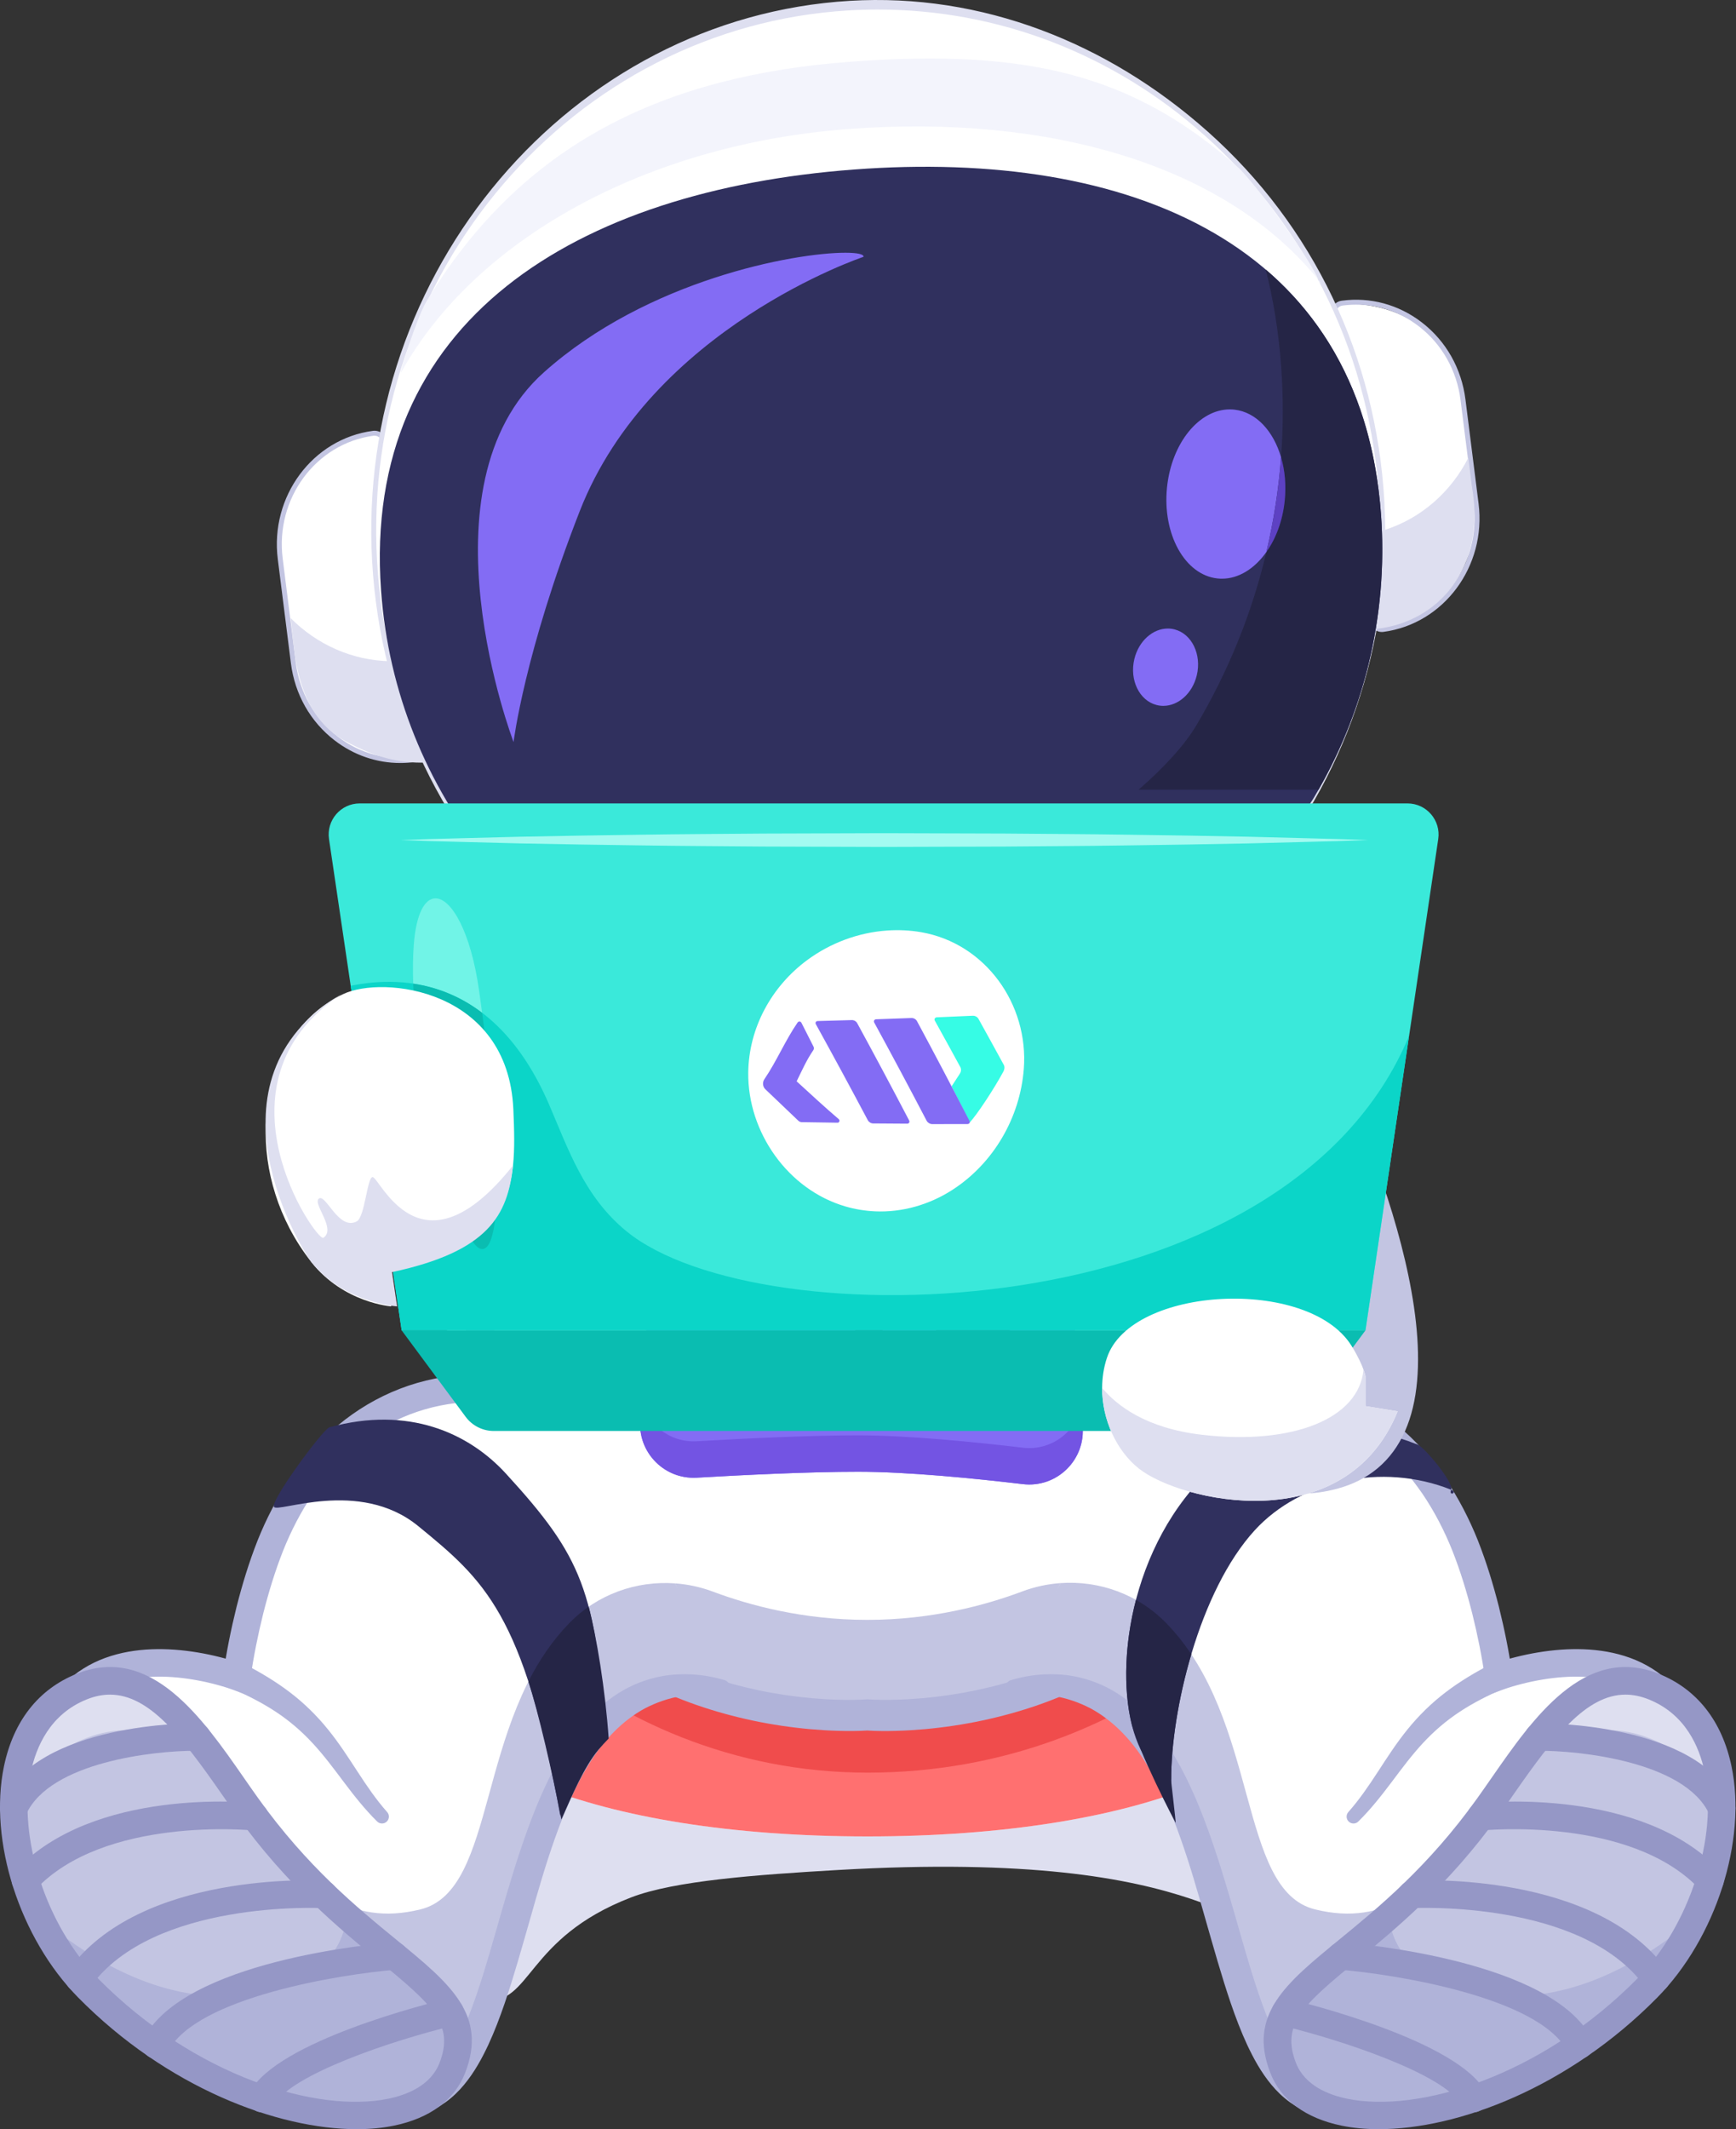 <?xml version="1.0" encoding="UTF-8" standalone="no"?>
<!DOCTYPE svg PUBLIC "-//W3C//DTD SVG 1.1//EN" "http://www.w3.org/Graphics/SVG/1.1/DTD/svg11.dtd">
<svg width="100%" height="100%" viewBox="0 0 2370 2905" version="1.1" xmlns="http://www.w3.org/2000/svg" xmlns:xlink="http://www.w3.org/1999/xlink" xml:space="preserve" xmlns:serif="http://www.serif.com/" style="fill-rule:evenodd;clip-rule:evenodd;stroke-linejoin:round;stroke-miterlimit:2;">
    <rect x="0" y="0" width="2370" height="2905" fill="#333333" stroke="none"/>
    <rect id="Plan-de-travail49" serif:id="Plan de travail49" x="-180.588" y="-242.792" width="2681.6" height="3259.53" style="fill:none;"/>
    <g>
        <path d="M1143.64,2551.32C1032.68,2557.76 920.879,2565.92 861.706,2588.67C716.654,2644.44 725.96,2736.23 660.458,2729.22C457.921,2707.56 493.331,2471.97 493.331,2423.44C493.331,2352.81 784.481,2295.56 1143.64,2295.56C1502.8,2295.56 1793.95,2352.81 1793.95,2423.44C1793.95,2467.79 1968.35,2619.09 1793.95,2642.65C1690.65,2656.61 1666.72,2520.94 1143.64,2551.32Z" style="fill:rgb(222,223,240);fill-rule:nonzero;"/>
        <path d="M1184.4,2505.5C812.863,2505.5 563.403,2401.34 574.573,2261.62L642.833,1405.51C646.913,1354.37 666.853,1308.02 697.543,1271.13C741.733,1218.02 808.363,1184.48 882.253,1184.48L1485.9,1184.48C1564.91,1184.48 1635.57,1222.76 1679.39,1282.39C1705.1,1317.25 1721.61,1359.43 1725.27,1405.51L1793.59,2261.62C1804.75,2401.34 1555.95,2505.5 1184.4,2505.5Z" style="fill:white;fill-rule:nonzero;"/>
        <path d="M1184.4,2505.5C812.873,2505.5 563.403,2401.34 574.573,2261.62L591.313,2051.62C653.013,2155.45 876.903,2226.81 1184.4,2226.81C1491.86,2226.81 1715.28,2155.49 1776.84,2051.71L1793.59,2261.62C1804.75,2401.34 1555.95,2505.5 1184.4,2505.5Z" style="fill:rgb(255,112,112);fill-rule:nonzero;"/>
        <path d="M1184.66,2418.49C813.135,2418.49 563.043,2124.67 574.213,1984.95L591.895,1933.21C653.595,2037.04 877.485,2108.4 1184.99,2108.4C1492.44,2108.4 1715.87,2037.08 1777.42,1933.3L1793.95,2012.64C1805.11,2152.36 1556.22,2418.49 1184.66,2418.49Z" style="fill:rgb(240,76,76);fill-rule:nonzero;"/>
        <path d="M1486.23,1221.6C1486.23,1221.6 1810.26,1820.56 1698.21,2064.93C1550.5,2387.07 1184.07,2357.25 1184.07,2357.25C1184.07,2357.25 817.633,2387.07 669.933,2064.93C557.883,1820.56 881.913,1221.6 881.913,1221.6L1486.23,1221.6Z" style="fill:white;fill-rule:nonzero;"/>
        <path d="M2313.2,2445.49C2299.98,2677.92 1937.81,2974.25 1771.06,2850.82C1653.35,2763.69 1669.25,2351.52 1462.68,2302.81L1462.63,2302.81C1321.97,2368.45 1184.07,2357.24 1184.07,2357.24C1184.07,2357.24 1046.46,2368.45 905.953,2302.95C700.123,2352.45 715.833,2763.78 598.263,2850.82C431.513,2974.25 69.354,2677.92 56.128,2445.49C375.823,2374.36 375.823,2653.66 573.863,2605.11C680.273,2579.02 648.653,2347.57 776.323,2215.4C776.623,2215.08 776.943,2214.75 777.263,2214.43C828.093,2162.31 905.423,2146.11 973.603,2171.63C1023.15,2190.18 1096.45,2210.05 1184.07,2210.05C1271.97,2210.05 1345.7,2189.97 1395.43,2171.32C1463.4,2145.82 1540.51,2161.94 1591.38,2213.74C1591.74,2214.11 1592.1,2214.47 1592.45,2214.84C1720.77,2346.91 1688.87,2578.97 1795.42,2605.11C1993.46,2653.66 1993.46,2374.36 2313.2,2445.49Z" style="fill:rgb(195,197,226);fill-rule:nonzero;"/>
        <path d="M1617.46,1464.96C1641.07,1510.76 1660.94,1558.36 1678.31,1606.97C1695.65,1655.59 1709.8,1705.45 1721.02,1756.2C1732.11,1806.96 1740.27,1858.8 1741.25,1911.87C1741.67,1938.39 1740.22,1965.22 1735.58,1992.03C1734.4,1998.73 1732.9,2005.41 1731.38,2012.09C1729.5,2018.72 1728.01,2025.42 1725.61,2031.97L1722.23,2041.83L1718.23,2051.54C1716.93,2054.88 1715.48,2057.88 1714,2060.82L1709.61,2069.74C1706.65,2075.68 1703.84,2081.69 1700.73,2087.56L1690.85,2104.88L1685.9,2113.54C1684.19,2116.39 1682.28,2119.12 1680.48,2121.92L1669.52,2138.62C1653.98,2160.23 1637.54,2181.39 1618.61,2200.28C1609.59,2210.14 1599.35,2218.76 1589.62,2227.91C1579.24,2236.29 1569.2,2245.14 1558.23,2252.75C1547.62,2260.86 1536.32,2267.94 1525.16,2275.23C1513.67,2281.95 1502.28,2288.89 1490.35,2294.78C1443.14,2319.4 1392.45,2336.42 1340.81,2347.41C1314.97,2352.88 1288.83,2356.78 1262.54,2359.18C1249.38,2360.31 1236.2,2361.19 1222.94,2361.5C1216.31,2361.69 1209.67,2361.77 1202.98,2361.69C1196.18,2361.63 1189.88,2361.47 1182.35,2360.94L1185.79,2360.94C1178.25,2361.45 1171.94,2361.59 1165.12,2361.66C1158.42,2361.74 1151.77,2361.66 1145.13,2361.47C1131.85,2361.16 1118.65,2360.27 1105.46,2359.13C1079.12,2356.72 1052.94,2352.81 1027.05,2347.32C975.343,2336.27 924.553,2319.21 877.293,2294.49C865.353,2288.57 853.953,2281.61 842.463,2274.84L825.673,2263.9C820.003,2260.38 814.803,2256.15 809.353,2252.3C803.923,2248.39 798.533,2244.44 793.443,2240.1L777.963,2227.34C768.173,2218.22 758.003,2209.5 748.983,2199.6C730.103,2180.62 713.603,2159.46 698.143,2137.73C690.943,2126.5 683.113,2115.65 676.833,2103.91L666.933,2086.55L658.103,2068.68C655.233,2062.58 652.093,2057.09 649.513,2050.36C648.193,2047.11 646.803,2043.88 645.553,2040.62L642.203,2030.74C639.833,2024.17 638.423,2017.45 636.513,2010.81C635.133,2004.11 633.473,1997.42 632.433,1990.72C627.883,1963.86 626.503,1936.99 626.993,1910.44C628.103,1857.3 636.413,1805.41 647.553,1754.57C670.273,1652.95 705.463,1555.15 751.513,1462.9C753.833,1458.25 759.493,1456.36 764.133,1458.68C768.323,1460.77 770.273,1465.56 768.933,1469.88L768.913,1469.95C753.793,1518.88 737.833,1567.24 723.423,1615.95C708.933,1664.61 695.173,1713.36 684.583,1762.63C674.133,1811.85 666.623,1861.71 665.963,1911.08C665.683,1935.73 667.183,1960.22 671.363,1983.86C672.313,1989.79 673.813,1995.54 675.033,2001.38C676.743,2007.01 677.963,2012.87 680.023,2018.33L682.883,2026.63L686.233,2034.65C688.213,2039.91 691.453,2045.57 694.073,2051.03C736.963,2139.95 808.793,2212.85 896.423,2257.48C940.033,2280.16 987.303,2295.93 1035.72,2306.14C1059.95,2311.21 1084.52,2314.81 1109.19,2317C1121.52,2318.03 1133.89,2318.83 1146.21,2319.08C1152.37,2319.24 1158.53,2319.3 1164.63,2319.2C1170.62,2319.15 1177.12,2318.94 1182.35,2318.57L1184.02,2318.45L1185.79,2318.57C1191.01,2318.92 1197.5,2319.11 1203.47,2319.17C1209.56,2319.26 1215.72,2319.21 1221.86,2319.05C1234.16,2318.8 1246.51,2318 1258.81,2316.98C1283.44,2314.8 1307.97,2311.21 1332.15,2306.16C1380.49,2296.01 1427.67,2280.27 1471.24,2257.69C1558.73,2213.22 1630.55,2140.6 1673.51,2051.94L1677.64,2043.7C1679.07,2040.94 1680.41,2038.2 1681.43,2035.56L1684.81,2027.58L1687.69,2019.32C1689.77,2013.88 1691.05,2008.07 1692.73,2002.43C1694.07,1996.65 1695.43,1990.87 1696.5,1984.99C1700.75,1961.42 1702.32,1937 1702.09,1912.41C1701.57,1863.15 1694.2,1813.38 1683.82,1764.24C1662.39,1665.83 1629.57,1569.82 1600.06,1471.99C1598.56,1467.01 1601.38,1461.74 1606.36,1460.24C1610.78,1458.91 1615.42,1460.99 1617.46,1464.96Z" style="fill:rgb(176,179,217);fill-rule:nonzero;"/>
        <path d="M2313.17,2445.48C2313.17,2445.8 2313.12,2446.14 2313.12,2446.51C2313.03,2448.52 2312.89,2450.55 2312.66,2452.56C2312.56,2453.64 2312.47,2454.72 2312.37,2455.85C2312.23,2457.59 2312.05,2459.32 2311.81,2461.1C2311.62,2462.51 2311.43,2463.92 2311.25,2465.32C2311.06,2466.97 2310.78,2468.65 2310.5,2470.35C2310.26,2471.8 2310.03,2473.3 2309.75,2474.8C2309.46,2476.77 2309.09,2478.7 2308.67,2480.67C2308.43,2481.89 2308.2,2483.11 2307.91,2484.32C2306.98,2489.11 2305.85,2493.89 2304.54,2498.68C2304.16,2500.19 2303.74,2501.64 2303.36,2503.14C2302.9,2504.83 2302.43,2506.57 2301.87,2508.3C2301.44,2509.81 2300.97,2511.3 2300.5,2512.81C2299.99,2514.54 2299.47,2516.23 2298.86,2517.97C2298.39,2519.42 2297.92,2520.83 2297.45,2522.28C2296.85,2524.11 2296.18,2525.94 2295.53,2527.77C2294.97,2529.32 2294.4,2530.87 2293.79,2532.41C2291.21,2539.36 2288.35,2546.35 2285.25,2553.34C2284.08,2556.06 2282.86,2558.74 2281.6,2561.46C2278.31,2568.59 2274.75,2575.72 2270.94,2582.81C2269.87,2584.92 2268.7,2587.03 2267.52,2589.14C2264.38,2594.87 2261.09,2600.54 2257.72,2606.22C2256.12,2608.84 2254.52,2611.48 2252.88,2614.1C2250.86,2617.24 2248.84,2620.44 2246.83,2623.58C2241.72,2631.42 2236.32,2639.15 2230.74,2646.85C2228.48,2649.95 2226.23,2652.99 2223.93,2656.05C2223.04,2657.27 2222.15,2658.44 2221.21,2659.61C2219.81,2661.49 2218.4,2663.32 2216.94,2665.14C2216.05,2666.28 2215.16,2667.4 2214.32,2668.48C2210.42,2673.41 2206.43,2678.24 2202.35,2683.07C2201.55,2684.06 2200.71,2685 2199.91,2685.93C2197.47,2688.84 2194.99,2691.7 2192.45,2694.52C2189.92,2697.38 2187.38,2700.2 2184.85,2703.01C2180.34,2707.93 2175.75,2712.81 2171.1,2717.6C2169.75,2719.01 2168.39,2720.37 2167.02,2721.78C2162.38,2726.47 2157.64,2731.12 2152.9,2735.67C2150.18,2738.29 2147.41,2740.92 2144.59,2743.5C2141.83,2746.08 2139.01,2748.66 2136.19,2751.15C2133.52,2753.54 2130.85,2755.89 2128.17,2758.23C2127.9,2758.47 2127.61,2758.7 2127.37,2758.94C2124.61,2761.28 2121.84,2763.63 2119.07,2765.98C2119.02,2766.02 2118.98,2766.07 2118.89,2766.16C2116.02,2768.51 2113.16,2770.9 2110.25,2773.24C2104.38,2778.03 2098.47,2782.63 2092.51,2787.09C2089.89,2789.11 2087.22,2791.08 2084.5,2793.05C2083.79,2793.56 2083.08,2794.08 2082.33,2794.6C2079.75,2796.47 2077.12,2798.35 2074.5,2800.18C2071.87,2802.01 2069.2,2803.84 2066.57,2805.62C2061.08,2809.38 2055.59,2812.94 2050.1,2816.37C2048.04,2817.73 2045.93,2819.04 2043.82,2820.31C2042.59,2821.06 2041.42,2821.76 2040.2,2822.47C2038.61,2823.45 2036.96,2824.44 2035.37,2825.33C2033.12,2826.69 2030.86,2828 2028.57,2829.27C2026.03,2830.72 2023.45,2832.13 2020.92,2833.54C2019.61,2834.29 2018.25,2834.99 2016.93,2835.7C2014.63,2836.92 2012.33,2838.13 2009.99,2839.3C2007.36,2840.66 2004.74,2842.03 2002.06,2843.3C2000.84,2843.91 1999.62,2844.52 1998.35,2845.13C1996.05,2846.25 1993.71,2847.33 1991.41,2848.36C1988.78,2849.58 1986.2,2850.76 1983.57,2851.88C1982.12,2852.54 1980.61,2853.15 1979.17,2853.76C1977.05,2854.7 1974.99,2855.54 1972.87,2856.39L1972.73,2856.43C1969.87,2857.61 1967.06,2858.68 1964.24,2859.72C1963.35,2860.09 1962.51,2860.42 1961.61,2860.7C1959.37,2861.55 1957.11,2862.35 1954.91,2863.14C1952.28,2864.08 1949.61,2864.97 1946.98,2865.77C1945.43,2866.28 1943.88,2866.8 1942.33,2867.23C1940.22,2867.88 1938.11,2868.54 1936,2869.1C1933.32,2869.9 1930.65,2870.6 1927.97,2871.31C1926.47,2871.68 1924.98,2872.06 1923.43,2872.39C1921.55,2872.9 1919.72,2873.32 1917.89,2873.7C1912.16,2874.97 1906.44,2876.05 1900.81,2876.94C1897.76,2877.41 1894.76,2877.82 1891.76,2878.16C1890.21,2878.34 1888.66,2878.53 1887.11,2878.62C1885.56,2878.86 1884.01,2879 1882.46,2879.1C1840.85,2882.43 1802.47,2874.08 1771.08,2850.8C1770.15,2850.1 1769.25,2849.44 1768.36,2848.69C1767.42,2847.99 1766.53,2847.24 1765.64,2846.49C1764.75,2845.74 1763.91,2844.94 1763.01,2844.14C1758.65,2840.15 1754.47,2835.7 1750.48,2830.82C1749.73,2829.92 1749.03,2829.03 1748.28,2828.1L1745.6,2824.58C1744.9,2823.59 1744.2,2822.61 1743.45,2821.57C1742.69,2820.5 1741.94,2819.42 1741.2,2818.29C1738.94,2814.96 1736.74,2811.49 1734.62,2807.92C1732.42,2804.17 1730.27,2800.32 1728.15,2796.38C1726.88,2793.89 1725.57,2791.36 1724.3,2788.78C1719.05,2778.03 1714.08,2766.44 1709.29,2754.2C1708.68,2752.65 1708.07,2751.1 1707.51,2749.56C1699.86,2729.33 1692.73,2707.37 1685.78,2684.39C1684.7,2680.87 1683.62,2677.3 1682.6,2673.69C1681,2668.34 1679.4,2662.9 1677.81,2657.46C1675.7,2650.18 1673.59,2642.82 1671.47,2635.4C1669.22,2627.47 1666.93,2619.45 1664.63,2611.43C1664.02,2609.46 1663.45,2607.44 1662.89,2605.47C1662.32,2603.45 1661.76,2601.44 1661.15,2599.46C1658.29,2589.52 1655.33,2579.52 1652.33,2569.53C1651.06,2565.26 1649.8,2561.04 1648.48,2556.77C1640.56,2531.15 1632.16,2505.81 1622.73,2481.56C1621.98,2479.68 1621.27,2477.81 1620.52,2475.93C1617.56,2468.46 1614.47,2461.1 1611.28,2453.88C1609.83,2450.5 1608.33,2447.12 1606.77,2443.83C1605.83,2441.82 1604.9,2439.85 1603.96,2437.93C1603.11,2436.14 1602.27,2434.41 1601.42,2432.67C1600.58,2430.98 1599.69,2429.25 1598.84,2427.56C1597.96,2425.82 1597.11,2424.13 1596.22,2422.44C1594.44,2419.06 1592.6,2415.73 1590.77,2412.45C1589.89,2410.85 1588.95,2409.21 1588.01,2407.57C1587.07,2405.98 1586.13,2404.38 1585.2,2402.78C1580.41,2394.81 1575.44,2387.21 1570.18,2379.93C1569.14,2378.48 1568.11,2377.07 1567.08,2375.67C1562.77,2369.94 1558.31,2364.5 1553.71,2359.29C1552.54,2357.98 1551.36,2356.71 1550.19,2355.44C1549.44,2354.65 1548.74,2353.85 1547.98,2353.1C1547.09,2352.16 1546.16,2351.22 1545.26,2350.28C1544.51,2349.53 1543.77,2348.78 1543.02,2348.08C1541.8,2346.85 1540.57,2345.68 1539.31,2344.56C1538.23,2343.53 1537.1,2342.49 1535.98,2341.51C1534.14,2339.87 1532.31,2338.32 1530.44,2336.77C1529.22,2335.73 1528,2334.75 1526.73,2333.82C1525.75,2333.01 1524.81,2332.31 1523.83,2331.56C1522.65,2330.67 1521.53,2329.83 1520.31,2328.98C1514.77,2325.09 1509.04,2321.47 1503.09,2318.24C1502.01,2317.63 1500.88,2317.02 1499.75,2316.46C1496.66,2314.86 1493.51,2313.36 1490.32,2312C1489.01,2311.39 1487.65,2310.83 1486.29,2310.26C1486.1,2310.22 1485.92,2310.17 1485.77,2310.08C1484.32,2309.47 1482.86,2308.9 1481.41,2308.43C1479.91,2307.82 1478.41,2307.31 1476.86,2306.84C1475.31,2306.27 1473.81,2305.8 1472.22,2305.34C1470.67,2304.86 1469.07,2304.4 1467.47,2304.02C1465.98,2303.55 1464.43,2303.18 1462.88,2302.85L1462.69,2302.8L1462.64,2302.8C1438.81,2297.17 1411.92,2296.37 1381.57,2301.53L1447.82,2159.89L1550.47,1940.45C1706.29,1850.32 1891.52,1888.47 1984.37,2073.23C2030.35,2164.77 2045.97,2287.37 2045.97,2287.37C2045.97,2287.37 2260.1,2206.52 2307.02,2381.44C2312.51,2401.94 2314.44,2423.43 2313.17,2445.48Z" style="fill:white;fill-rule:nonzero;"/>
        <path d="M987.693,2301.53C957.053,2296.33 929.983,2297.17 905.963,2302.95C904.373,2303.32 902.773,2303.74 901.173,2304.16C899.583,2304.58 898.033,2305.01 896.483,2305.53C894.893,2305.99 893.393,2306.46 891.843,2307.03C890.293,2307.5 888.793,2308.06 887.293,2308.62C885.793,2309.13 884.283,2309.74 882.833,2310.36C881.333,2310.92 879.883,2311.53 878.423,2312.23C876.973,2312.84 875.513,2313.5 874.103,2314.2C872.463,2315 870.773,2315.85 869.133,2316.69C866.603,2317.95 864.113,2319.31 861.623,2320.82C860.263,2321.61 858.903,2322.46 857.593,2323.26C854.913,2324.9 852.293,2326.64 849.713,2328.51C845.813,2331.18 842.063,2334.05 838.453,2337.1C837.233,2338.08 836.013,2339.12 834.833,2340.19C833.613,2341.18 832.443,2342.26 831.273,2343.39C828.923,2345.45 826.583,2347.7 824.323,2350C819.773,2354.56 815.413,2359.34 811.193,2364.4C735.093,2455 708.113,2619.4 667.013,2735.43C666.353,2737.26 665.693,2739.09 665.033,2740.88C663.163,2745.94 661.283,2750.91 659.413,2755.79C656.823,2762.27 654.253,2768.55 651.573,2774.66C650.213,2777.66 648.903,2780.57 647.543,2783.48C647.353,2783.94 647.163,2784.37 646.933,2784.79C642.993,2793 638.953,2800.7 634.683,2807.92C633.843,2809.33 633.043,2810.73 632.153,2812.05C629.803,2815.76 627.463,2819.32 625.023,2822.75C624.183,2823.87 623.383,2825 622.533,2826.08C621.733,2827.2 620.893,2828.28 620.043,2829.31C618.353,2831.42 616.623,2833.49 614.883,2835.41C614.003,2836.4 613.103,2837.38 612.213,2838.32C609.633,2841.04 606.963,2843.62 604.183,2846.07C602.273,2847.7 600.293,2849.3 598.273,2850.8C569.003,2872.48 533.663,2881.21 495.243,2879.61C490.553,2879.43 485.863,2879.1 481.083,2878.53C474.273,2877.88 467.383,2876.84 460.473,2875.53C457.473,2875.01 454.473,2874.36 451.473,2873.7C448.843,2873.13 446.163,2872.48 443.493,2871.83C443.023,2871.73 442.553,2871.59 442.133,2871.49C436.453,2870.09 430.733,2868.44 424.963,2866.61C421.633,2865.59 418.343,2864.5 415.013,2863.33C411.963,2862.3 408.863,2861.17 405.773,2860C399.623,2857.75 393.433,2855.26 387.243,2852.54C384.143,2851.18 381.043,2849.82 377.953,2848.37C375.043,2847.05 372.183,2845.69 369.273,2844.28C368.943,2844.14 368.613,2843.95 368.283,2843.81C362.183,2840.86 356.083,2837.71 350.033,2834.43C346.933,2832.74 343.843,2831.05 340.793,2829.27C338.113,2827.76 335.493,2826.22 332.813,2824.67C328.823,2822.32 324.883,2819.93 320.943,2817.44C318.363,2815.85 315.783,2814.21 313.203,2812.52C313.113,2812.52 313.063,2812.47 313.063,2812.43C310.343,2810.69 307.663,2808.95 304.993,2807.13C304.293,2806.65 303.533,2806.19 302.833,2805.67C300.163,2803.88 297.483,2802.06 294.853,2800.18C291.903,2798.12 288.993,2796.05 286.083,2793.94C285.853,2793.75 285.613,2793.61 285.383,2793.43C282.523,2791.36 279.653,2789.24 276.843,2787.09C273.843,2784.84 270.883,2782.54 267.923,2780.24C264.973,2777.94 262.013,2775.59 259.103,2773.25C256.153,2770.85 253.243,2768.46 250.383,2766.07C247.663,2763.77 244.933,2761.47 242.263,2759.17C241.743,2758.7 241.233,2758.28 240.713,2757.81C238.183,2755.65 235.693,2753.4 233.163,2751.15C230.343,2748.67 227.523,2746.08 224.763,2743.5C221.943,2740.92 219.183,2738.3 216.453,2735.66C211.673,2731.16 206.933,2726.47 202.293,2721.73C200.923,2720.33 199.573,2718.97 198.202,2717.56C193.563,2712.77 189.013,2707.94 184.503,2703.01C181.983,2700.2 179.433,2697.38 176.903,2694.52C169.303,2686.02 162.038,2677.3 155.043,2668.48C143.36,2653.84 132.475,2638.78 122.481,2623.54L122.387,2623.35C116.335,2614.15 110.657,2604.86 105.356,2595.52C105.262,2595.33 105.215,2595.2 105.075,2595.06C103.433,2592.1 101.79,2589.09 100.148,2586.14C100.054,2585.9 99.914,2585.71 99.773,2585.49C98.225,2582.57 96.727,2579.66 95.221,2576.75C91.937,2570.47 88.888,2564.18 86.073,2557.9C83.164,2551.61 80.49,2545.32 78.05,2538.98C73.029,2526.37 68.807,2513.74 65.429,2501.22C64.223,2496.74 63.139,2492.26 62.145,2487.81C62.078,2487.48 61.994,2487.15 61.928,2486.83C60.972,2482.47 60.141,2478.14 59.405,2473.81C59.334,2473.42 59.264,2473.04 59.203,2472.66C58.481,2468.31 57.871,2463.99 57.378,2459.67C57.34,2459.37 57.307,2459.07 57.27,2458.77C56.777,2454.33 56.397,2449.92 56.143,2445.52L56.139,2445.48C54.887,2423.42 56.744,2401.94 62.239,2381.43C109.203,2206.52 323.333,2287.36 323.333,2287.36C323.333,2287.36 338.913,2164.77 384.943,2073.23C477.793,1888.47 662.973,1850.32 818.793,1940.45L921.633,2160.27L987.693,2301.53Z" style="fill:white;fill-rule:nonzero;"/>
        <path d="M921.633,2160.27L996.028,2294.75C965.388,2289.55 929.983,2297.17 905.963,2302.94C904.373,2303.32 902.773,2303.74 901.183,2304.16C899.583,2304.59 898.033,2305.05 896.483,2305.52C894.943,2305.99 893.393,2306.51 891.843,2307.03C890.343,2307.54 888.793,2308.06 887.293,2308.62C885.793,2309.18 884.283,2309.74 882.833,2310.36C881.333,2310.97 879.883,2311.58 878.423,2312.23C876.973,2312.84 875.563,2313.5 874.103,2314.2C872.473,2315 870.773,2315.85 869.133,2316.69C866.553,2318 864.063,2319.36 861.623,2320.82C860.263,2321.62 858.903,2322.46 857.593,2323.26C854.913,2324.9 852.293,2326.64 849.713,2328.51C845.863,2331.19 842.113,2334.1 838.453,2337.1C837.233,2338.13 836.053,2339.16 834.833,2340.2C833.663,2341.22 832.443,2342.31 831.273,2343.39C828.923,2345.55 826.623,2347.75 824.323,2350C819.823,2354.6 815.413,2359.38 811.193,2364.41C737.513,2452.17 709.843,2609.2 670.823,2724.42C669.563,2728.13 668.293,2731.81 667.013,2735.43C666.353,2737.26 665.693,2739.09 665.043,2740.88C663.163,2745.94 661.283,2750.92 659.413,2755.8C656.873,2762.31 654.303,2768.6 651.573,2774.66C650.213,2777.66 648.903,2780.57 647.543,2783.48C647.353,2783.95 647.163,2784.37 646.933,2784.79C643.033,2793 638.953,2800.74 634.683,2807.92C633.843,2809.33 633.043,2810.74 632.153,2812.05C629.853,2815.8 627.503,2819.36 625.023,2822.75C624.183,2823.87 623.383,2825 622.533,2826.08C621.733,2827.2 620.893,2828.28 620.043,2829.32C618.353,2831.43 616.623,2833.49 614.883,2835.41C614.003,2836.4 613.103,2837.38 612.213,2838.32C609.633,2841.09 606.963,2843.67 604.183,2846.07C602.273,2847.71 600.293,2849.3 598.273,2850.8C569.003,2872.48 533.673,2881.21 495.243,2879.61C490.603,2879.42 485.863,2879.05 481.083,2878.53C474.273,2877.88 467.383,2876.84 460.473,2875.53C457.473,2875.01 454.473,2874.36 451.473,2873.7C448.843,2873.13 446.163,2872.48 443.493,2871.82C443.023,2871.73 442.553,2871.58 442.133,2871.49C436.453,2870.04 430.733,2868.4 424.963,2866.62C421.633,2865.58 418.343,2864.5 415.023,2863.33C411.963,2862.3 408.873,2861.17 405.773,2860C399.623,2857.7 393.433,2855.21 387.243,2852.54C384.143,2851.18 381.043,2849.82 377.953,2848.36C375.043,2847.05 372.183,2845.69 369.273,2844.28C368.943,2844.14 368.613,2843.95 368.283,2843.81C362.183,2840.81 356.133,2837.71 350.033,2834.43C346.933,2832.74 343.843,2831.05 340.793,2829.27C338.113,2827.77 335.493,2826.21 332.813,2824.67C328.823,2822.32 324.883,2819.93 320.943,2817.44C318.363,2815.85 315.783,2814.21 313.203,2812.52C313.113,2812.52 313.063,2812.47 313.063,2812.43C310.343,2810.69 307.663,2808.95 304.993,2807.12C304.293,2806.65 303.533,2806.19 302.833,2805.67C300.163,2803.89 297.483,2802.06 294.853,2800.18C291.903,2798.12 288.993,2796.05 286.083,2793.94C285.853,2793.75 285.613,2793.61 285.383,2793.42C282.523,2791.36 279.653,2789.25 276.843,2787.09C273.843,2784.84 270.883,2782.54 267.923,2780.24C264.973,2777.94 262.013,2775.59 259.103,2773.24C256.153,2770.86 253.243,2768.46 250.383,2766.07C247.663,2763.77 244.943,2761.47 242.263,2759.17C241.743,2758.7 241.233,2758.28 240.713,2757.81C238.183,2755.65 235.693,2753.4 233.163,2751.15C230.343,2748.66 227.533,2746.08 224.763,2743.5C221.943,2740.92 219.183,2738.29 216.453,2735.67C211.673,2731.12 206.933,2726.47 202.293,2721.73C200.923,2720.33 199.573,2718.96 198.202,2717.56C193.563,2712.77 189.013,2707.93 184.503,2703.01C181.973,2700.2 179.443,2697.38 176.913,2694.52C169.353,2686.03 162.08,2677.3 155.042,2668.48C143.406,2653.84 132.521,2638.78 122.481,2623.53L122.387,2623.35C116.382,2614.15 110.705,2604.86 105.361,2595.52C105.262,2595.33 105.215,2595.2 105.074,2595.05C103.432,2592.1 101.79,2589.09 100.148,2586.14C100.054,2585.91 99.913,2585.72 99.773,2585.48C98.224,2582.57 96.728,2579.67 95.222,2576.76C91.984,2570.47 88.939,2564.18 86.073,2557.9C83.211,2551.56 80.536,2545.27 78.05,2538.99C73.076,2526.37 68.854,2513.75 65.429,2501.22C60.366,2482.4 57.171,2463.73 56.139,2445.48C375.833,2374.35 375.833,2653.65 573.883,2605.09C680.293,2579.01 648.663,2347.56 776.333,2215.39C776.613,2215.07 776.943,2214.73 777.263,2214.41C815.463,2175.23 868.613,2156.37 921.633,2160.27Z" style="fill:rgb(195,197,226);fill-rule:nonzero;"/>
        <path d="M2313.22,2445.48C2313.22,2445.8 2313.17,2446.18 2313.12,2446.51C2313.03,2448.53 2312.89,2450.55 2312.66,2452.56C2312.56,2453.64 2312.47,2454.72 2312.37,2455.85C2312.23,2457.59 2312.05,2459.32 2311.81,2461.1C2311.62,2462.51 2311.43,2463.92 2311.25,2465.32C2311.06,2466.97 2310.78,2468.65 2310.5,2470.35C2310.26,2471.8 2310.02,2473.3 2309.75,2474.8C2309.46,2476.77 2309.09,2478.7 2308.66,2480.67C2308.43,2481.89 2308.2,2483.11 2307.91,2484.32C2306.98,2489.11 2305.85,2493.89 2304.54,2498.69C2304.16,2500.19 2303.74,2501.64 2303.36,2503.14C2302.9,2504.83 2302.42,2506.57 2301.87,2508.3C2301.44,2509.8 2300.97,2511.3 2300.5,2512.81C2299.99,2514.54 2299.47,2516.23 2298.86,2517.97C2298.39,2519.42 2297.92,2520.83 2297.46,2522.28C2296.85,2524.11 2296.18,2525.94 2295.53,2527.77C2294.96,2529.32 2294.4,2530.87 2293.79,2532.41C2291.22,2539.36 2288.35,2546.35 2285.25,2553.34C2284.08,2556.06 2282.86,2558.74 2281.6,2561.46C2278.31,2568.59 2274.75,2575.72 2270.94,2582.81C2269.87,2584.92 2268.69,2587.03 2267.52,2589.14C2264.38,2594.87 2261.09,2600.54 2257.72,2606.22C2256.12,2608.84 2254.52,2611.48 2252.88,2614.1C2250.86,2617.24 2248.84,2620.44 2246.83,2623.58C2241.67,2631.42 2236.32,2639.2 2230.74,2646.85C2228.48,2649.95 2226.23,2652.99 2223.93,2656.05C2223.04,2657.27 2222.15,2658.44 2221.21,2659.61C2219.81,2661.49 2218.39,2663.32 2216.94,2665.15C2216.05,2666.28 2215.16,2667.4 2214.32,2668.48C2210.42,2673.41 2206.43,2678.24 2202.35,2683.07C2201.55,2684.06 2200.71,2685 2199.91,2685.93C2197.47,2688.84 2194.99,2691.7 2192.45,2694.52C2189.92,2697.38 2187.39,2700.2 2184.85,2703.01C2180.35,2707.93 2175.75,2712.81 2171.1,2717.6C2169.74,2719.01 2168.38,2720.37 2167.02,2721.78C2162.38,2726.47 2157.69,2731.12 2152.9,2735.67C2150.18,2738.3 2147.41,2740.92 2144.6,2743.5C2141.83,2746.08 2139.01,2748.66 2136.2,2751.15C2133.52,2753.54 2130.85,2755.89 2128.18,2758.24C2127.89,2758.47 2127.61,2758.7 2127.38,2758.94C2124.61,2761.28 2121.84,2763.63 2119.07,2765.98C2119.02,2766.02 2118.98,2766.07 2118.89,2766.16C2116.02,2768.51 2113.16,2770.9 2110.25,2773.24C2104.38,2777.99 2098.47,2782.59 2092.51,2787.09C2089.89,2789.11 2087.22,2791.08 2084.49,2793.05C2083.79,2793.56 2083.08,2794.08 2082.33,2794.6C2079.75,2796.47 2077.13,2798.35 2074.5,2800.18C2071.87,2802.01 2069.19,2803.84 2066.57,2805.62C2061.08,2809.38 2055.59,2812.94 2050.1,2816.37C2048.03,2817.73 2045.92,2819.04 2043.82,2820.31C2042.59,2821.06 2041.42,2821.76 2040.2,2822.47C2038.61,2823.45 2036.96,2824.44 2035.37,2825.33C2033.12,2826.69 2030.86,2828 2028.57,2829.27C2026.03,2830.72 2023.45,2832.13 2020.92,2833.54C2019.61,2834.29 2018.25,2834.99 2016.93,2835.7C2014.63,2836.92 2012.33,2838.13 2009.98,2839.3C2007.36,2840.67 2004.73,2842.03 2002.06,2843.3C2000.84,2843.91 1999.62,2844.52 1998.35,2845.13C1996.05,2846.25 1993.7,2847.33 1991.41,2848.36C1988.78,2849.58 1986.2,2850.76 1983.57,2851.88C1982.12,2852.54 1980.61,2853.15 1979.16,2853.76C1977.05,2854.7 1974.98,2855.54 1972.87,2856.39L1972.74,2856.43C1969.87,2857.61 1967.06,2858.68 1964.24,2859.72C1963.35,2860.09 1962.51,2860.42 1961.62,2860.7C1959.36,2861.55 1957.11,2862.35 1954.91,2863.14C1952.28,2864.08 1949.61,2864.97 1946.97,2865.77C1945.43,2866.28 1943.88,2866.8 1942.33,2867.23C1940.22,2867.88 1938.11,2868.54 1936,2869.1C1933.32,2869.9 1930.65,2870.6 1927.98,2871.31C1926.47,2871.68 1924.97,2872.06 1923.43,2872.39C1921.55,2872.9 1919.72,2873.32 1917.88,2873.7C1912.17,2874.97 1906.44,2876.05 1900.81,2876.94C1897.76,2877.41 1894.76,2877.82 1891.76,2878.16C1890.21,2878.35 1888.66,2878.53 1887.11,2878.62C1885.56,2878.86 1884.01,2879 1882.46,2879.1C1840.85,2882.43 1802.47,2874.08 1771.08,2850.8C1770.14,2850.1 1769.25,2849.44 1768.36,2848.69C1767.42,2847.99 1766.53,2847.24 1765.64,2846.49C1764.75,2845.74 1763.9,2844.94 1763.01,2844.14C1758.65,2840.15 1754.47,2835.7 1750.49,2830.82C1749.73,2829.92 1749.03,2829.03 1748.28,2828.1L1745.61,2824.58C1744.9,2823.59 1744.2,2822.61 1743.45,2821.57C1742.69,2820.5 1741.94,2819.42 1741.2,2818.29C1738.94,2814.96 1736.74,2811.49 1734.63,2807.92C1732.42,2804.17 1730.26,2800.32 1728.15,2796.38C1726.88,2793.89 1725.57,2791.36 1724.3,2788.78C1719.05,2778.03 1714.08,2766.45 1709.29,2754.2C1708.68,2752.65 1708.07,2751.1 1707.5,2749.56C1699.86,2729.33 1692.73,2707.37 1685.79,2684.39C1684.7,2680.87 1683.63,2677.3 1682.6,2673.69C1681,2668.34 1679.4,2662.9 1677.81,2657.46C1675.69,2650.18 1673.59,2642.82 1671.48,2635.4C1669.22,2627.47 1666.93,2619.45 1664.63,2611.43C1664.06,2609.46 1663.5,2607.48 1662.89,2605.47C1662.33,2603.45 1661.76,2601.44 1661.15,2599.46C1658.29,2589.47 1655.38,2579.48 1652.33,2569.53C1651.06,2565.26 1649.8,2561.04 1648.48,2556.77C1640.6,2531.15 1632.16,2505.77 1622.73,2481.56C1622.02,2479.68 1621.27,2477.81 1620.52,2475.93C1617.56,2468.47 1614.47,2461.1 1611.28,2453.88C1609.83,2450.5 1608.32,2447.12 1606.78,2443.83C1605.83,2441.82 1604.9,2439.85 1603.96,2437.93C1603.16,2436.14 1602.31,2434.41 1601.42,2432.67C1600.58,2430.98 1599.74,2429.25 1598.84,2427.56C1598,2425.82 1597.11,2424.13 1596.22,2422.44C1594.44,2419.07 1592.6,2415.73 1590.78,2412.45C1589.89,2410.8 1588.95,2409.17 1588.01,2407.57C1587.11,2405.98 1586.17,2404.38 1585.19,2402.78C1580.41,2394.81 1575.44,2387.21 1570.18,2379.93C1569.14,2378.48 1568.11,2377.07 1567.08,2375.67C1562.77,2369.94 1558.31,2364.5 1553.71,2359.29C1552.53,2357.98 1551.41,2356.71 1550.19,2355.44C1549.44,2354.65 1548.74,2353.85 1547.98,2353.1C1547.09,2352.16 1546.16,2351.22 1545.26,2350.28C1544.51,2349.53 1543.77,2348.78 1543.01,2348.08C1541.79,2346.85 1540.57,2345.68 1539.31,2344.56C1538.22,2343.53 1537.1,2342.5 1535.98,2341.51C1534.14,2339.87 1532.32,2338.32 1530.44,2336.77C1529.22,2335.73 1528,2334.75 1526.73,2333.82C1525.74,2333.01 1524.81,2332.31 1523.83,2331.56C1522.65,2330.67 1521.48,2329.83 1520.31,2328.98C1514.77,2325.09 1509.05,2321.47 1503.09,2318.24C1502.01,2317.63 1500.88,2317.02 1499.75,2316.46C1496.66,2314.86 1493.51,2313.36 1490.32,2312C1488.96,2311.39 1487.65,2310.83 1486.29,2310.26C1486.1,2310.22 1485.92,2310.17 1485.77,2310.08C1484.32,2309.51 1482.87,2308.94 1481.41,2308.43C1479.91,2307.87 1478.4,2307.31 1476.86,2306.84C1475.31,2306.32 1473.76,2305.8 1472.22,2305.34C1470.67,2304.86 1469.07,2304.44 1467.47,2304.02C1465.98,2303.6 1464.43,2303.22 1462.88,2302.85L1462.69,2302.8L1462.64,2302.8C1438.81,2297.17 1403.62,2295.68 1373.27,2300.84L1447.82,2159.89C1500.5,2156.18 1553.29,2174.95 1591.38,2213.75C1591.72,2214.12 1592.09,2214.46 1592.47,2214.83C1720.78,2346.91 1688.88,2578.96 1795.43,2605.09C1993.47,2653.66 1993.47,2374.4 2313.17,2445.48L2313.22,2445.48Z" style="fill:rgb(195,197,226);fill-rule:nonzero;"/>
        <path d="M1448.75,1910.53C1448.75,1910.53 1642.33,1898.93 1732.99,2013.07C1732.99,2013.07 1762.13,1931.04 1728.67,1867.36C1658.99,1734.72 1432.93,1741.88 1432.93,1741.88L1448.75,1910.53Z" style="fill:white;fill-rule:nonzero;"/>
        <path d="M1722.92,1974.91C1698.29,1952.41 1669.76,1935.91 1640.6,1923.83C1654.62,1920.4 1668.69,1917.28 1682.94,1915.38C1690.78,1914.27 1698.67,1913.46 1706.57,1913.04C1713.32,1918.92 1719.77,1925.26 1725.83,1932.08C1726.45,1947.73 1724.96,1962.61 1722.92,1974.91ZM1582.4,1905.11C1550.11,1897.33 1519.77,1893.84 1496.06,1892.37L1495.97,1883.71C1497.16,1875.96 1497.36,1867.98 1496.51,1859.96L1494.26,1838.69C1536.07,1841.32 1599.94,1850.41 1656.59,1879.54C1647.68,1881.18 1638.87,1883.29 1630.19,1885.79C1613.66,1890.63 1597.43,1896.85 1582.4,1905.11Z" style="fill:rgb(185,175,190);fill-rule:nonzero;"/>
        <path d="M1465.8,1891.38C1512.95,1891.45 1639.98,1899.15 1722.92,1974.91C1727.38,1947.99 1729.21,1908.73 1712.06,1876.09C1660.27,1777.51 1508.43,1762.91 1453.56,1760.9L1465.8,1891.38ZM1739.35,2051.24L1718.3,2024.74C1634.67,1919.46 1451.71,1929.14 1449.87,1929.27L1431.76,1930.35L1412.38,1723.76L1432.33,1723.12C1442.07,1722.86 1670.99,1717.22 1745.29,1858.63C1782.14,1928.77 1751.98,2015.68 1750.68,2019.35L1739.35,2051.24Z" style="fill:rgb(55,26,69);fill-rule:nonzero;"/>
        <path d="M933.923,1910.53C933.923,1910.53 740.353,1898.93 649.683,2013.07C649.683,2013.07 620.543,1931.04 654.003,1867.36C723.683,1734.72 949.743,1741.88 949.743,1741.88L933.923,1910.53Z" style="fill:white;fill-rule:nonzero;"/>
        <path d="M874.703,1931.64C867.463,1977.78 904.683,2018.78 951.313,2016.06C1016.52,2012.25 1104.41,2007.99 1171.59,2007.99C1239.35,2007.99 1329.69,2016.93 1396.43,2024.85C1443.09,2030.39 1482.79,1991.2 1477.86,1944.48L1476.88,1852.67C1473.42,1820.01 1430.77,1706.51 1398.39,1701.08C1326.17,1688.98 1183.26,1672.74 972.703,1683.45C938.053,1685.22 882.423,1799.89 877.043,1834.17L874.703,1931.64Z" style="fill:rgb(131,108,244);fill-rule:nonzero;"/>
        <path d="M1396.44,2024.86C1329.67,2016.94 1239.35,2007.98 1171.57,2007.98C1104.41,2007.98 1016.52,2012.26 951.293,2016.05C904.683,2018.78 867.443,1977.81 874.713,1931.65L875.263,1907.89C882.233,1942.35 913.693,1968.54 951.293,1966.35C1016.52,1962.57 1104.41,1958.29 1171.57,1958.29C1239.35,1958.29 1329.67,1967.25 1396.44,1975.16C1436.92,1979.95 1472.13,1951.11 1477.5,1912.93L1477.85,1944.49C1482.78,1991.2 1443.1,2030.39 1396.44,2024.86Z" style="fill:rgb(115,84,227);fill-rule:nonzero;"/>
        <path d="M1277.96,1770.25C1278.35,1765.31 1275.17,1734.51 1277.96,1730.41C1286.32,1718.15 1309.15,1736.69 1329.2,1738.27L1277.96,1770.25Z" style="fill:rgb(34,167,240);fill-rule:nonzero;"/>
        <path d="M1381.73,1781.25C1379.96,1803.82 1353.75,1820.18 1323.2,1817.78C1292.66,1815.37 1269.34,1795.12 1271.12,1772.54C1271.56,1766.9 1267.93,1731.71 1271.12,1727.04C1280.66,1713.03 1306.73,1734.21 1329.64,1736.01C1337.35,1736.62 1345.35,1734.91 1352.79,1733.21C1365.39,1730.32 1376.4,1727.43 1381.73,1735.75C1385.74,1742 1382.31,1774 1381.73,1781.25Z" style="fill:rgb(34,167,240);fill-rule:nonzero;"/>
        <path d="M1381.73,1781.25C1379.96,1803.82 1353.75,1820.18 1323.2,1817.78C1292.66,1815.37 1269.34,1795.12 1271.12,1772.54C1271.56,1766.9 1267.93,1731.71 1271.12,1727.04C1280.66,1713.03 1306.73,1734.21 1329.64,1736.01C1337.35,1736.62 1345.35,1734.91 1352.79,1733.21C1365.39,1730.32 1376.4,1727.43 1381.73,1735.75C1385.74,1742 1382.31,1774 1381.73,1781.25Z" style="fill:rgb(18,125,221);fill-rule:nonzero;"/>
        <path d="M1283.86,1736.75C1283.79,1743.21 1284.38,1753.52 1284.7,1759.2C1285.15,1767.1 1285.36,1771.01 1285.15,1773.65C1284.47,1782.23 1290.57,1788.89 1294.27,1792.1C1301.74,1798.58 1312.69,1802.83 1324.31,1803.75C1346.7,1805.54 1366.56,1794.7 1367.7,1780.14L1368,1776.66C1369.72,1757.46 1369.77,1748.51 1369.43,1744.35C1366.32,1744.53 1361.05,1745.75 1357.29,1746.62C1348.65,1748.6 1338.86,1750.86 1328.54,1750.05C1317.64,1749.19 1307.06,1745.12 1297.73,1741.52C1293.53,1739.9 1287.73,1737.67 1283.86,1736.75ZM1329.03,1832.09C1326.74,1832.09 1324.43,1831.99 1322.1,1831.81C1304.34,1830.41 1287.91,1823.86 1275.81,1813.36C1262.71,1801.97 1255.88,1786.7 1257.09,1771.44C1257.13,1770.22 1256.83,1765 1256.59,1760.8C1255.07,1734.02 1255.26,1725.3 1259.49,1719.11C1271.62,1701.3 1292.57,1709.37 1307.85,1715.25C1315.76,1718.3 1323.93,1721.45 1330.75,1721.98C1336.76,1722.48 1343.98,1720.79 1350.97,1719.19C1364.53,1716.06 1383.09,1711.78 1393.58,1728.15C1398.24,1735.42 1398.84,1747.81 1396.04,1779.16L1395.76,1782.35C1393.53,1810.78 1364.25,1832.09 1329.03,1832.09Z" style="fill:rgb(55,26,69);fill-rule:nonzero;"/>
        <path d="M1381.73,1735.75C1379.96,1758.32 1353.75,1774.68 1323.2,1772.28C1292.66,1769.87 1269.34,1749.62 1271.12,1727.04C1272.89,1704.46 1299.1,1688.11 1329.64,1690.51C1360.19,1692.92 1383.51,1713.17 1381.73,1735.75Z" style="fill:rgb(34,167,240);fill-rule:nonzero;"/>
        <path d="M1381.73,1735.75L1381.78,1735.75L1381.73,1735.75ZM1323.76,1704.36C1303.41,1704.36 1286.21,1714.64 1285.15,1728.15C1284.47,1736.72 1290.57,1743.38 1294.27,1746.6C1301.74,1753.08 1312.69,1757.33 1324.31,1758.24C1346.7,1760.01 1366.56,1749.19 1367.7,1734.64C1368.85,1720.09 1350.91,1706.31 1328.54,1704.55C1326.93,1704.42 1325.33,1704.36 1323.76,1704.36ZM1329.03,1786.58C1326.74,1786.58 1324.43,1786.49 1322.1,1786.31C1304.34,1784.91 1287.91,1778.36 1275.81,1767.85C1262.71,1756.47 1255.88,1741.2 1257.09,1725.93C1259.51,1695.15 1291.9,1673.46 1330.75,1676.48C1369.63,1679.55 1398.19,1706.07 1395.77,1736.85L1395.76,1736.85C1393.53,1765.28 1364.25,1786.58 1329.03,1786.58Z" style="fill:rgb(55,26,69);fill-rule:nonzero;"/>
        <path d="M1186.18,1944.34C1175.82,1944.34 1167.42,1935.94 1167.42,1925.57L1167.42,1803.13C1167.42,1779.91 1154.64,1758.79 1134.08,1748.01C1101.11,1730.74 1080.63,1696.89 1080.63,1659.66L1080.63,1597.43C1080.63,1587.06 1089.03,1578.66 1099.4,1578.66C1109.76,1578.66 1118.16,1587.06 1118.16,1597.43L1118.16,1659.66C1118.16,1682.88 1130.94,1703.99 1151.5,1714.77C1184.47,1732.05 1204.95,1765.9 1204.95,1803.13L1204.95,1925.57C1204.95,1935.94 1196.55,1944.34 1186.18,1944.34Z" style="fill:rgb(55,26,69);fill-rule:nonzero;"/>
        <path d="M1380.02,2292.27C1399.6,2286.43 1420.47,2283.48 1441.7,2284.32C1462.95,2284.93 1484.46,2290.08 1504.35,2298.94C1524.19,2307.93 1542.16,2320.79 1557.29,2335.82C1572.61,2350.76 1585.34,2367.61 1596.59,2385C1618.86,2420 1634.92,2457.43 1648.67,2495C1662.38,2532.63 1673.71,2570.65 1684.69,2608.4C1695.52,2646.18 1705.93,2683.8 1718.26,2720.14C1724.47,2738.27 1731.17,2756.08 1738.97,2772.93C1746.79,2789.71 1755.69,2805.78 1766.54,2818.79C1771.98,2825.34 1777.7,2830.89 1784.12,2835.61C1790.92,2840.59 1798.25,2844.79 1805.95,2848.26C1821.38,2855.17 1838.4,2858.89 1855.97,2859.88C1891.24,2861.77 1927.92,2853.2 1962.6,2839.69C1997.42,2826.08 2030.62,2807.3 2061.87,2785.72C2093.12,2764.07 2122.46,2739.42 2149.53,2712.54C2176.57,2685.63 2201.43,2656.47 2223.03,2625.24C2244.61,2594.03 2263.11,2560.73 2276.22,2525.79C2289.26,2490.97 2296.83,2454.17 2294.25,2418.53C2293.02,2400.8 2289.04,2383.39 2282.51,2366.94C2276.04,2350.64 2267.05,2335.81 2255.18,2323.99C2243.41,2312.06 2228.89,2303.11 2212.72,2297.21C2196.54,2291.31 2178.86,2288.35 2160.81,2287.68C2142.74,2286.97 2124.28,2288.46 2105.99,2291.47C2096.84,2292.98 2087.72,2294.89 2078.7,2297.15C2074.19,2298.28 2069.71,2299.5 2065.28,2300.81C2060.96,2302.1 2056.23,2303.61 2052.58,2304.95L2030.59,2312.99L2027.34,2289.75C2023.26,2260.58 2017.15,2230.51 2009.93,2201.43C2002.53,2172.25 1993.75,2143.48 1982.85,2115.85C1971.88,2088.34 1958.3,2062.21 1941.9,2037.96C1933.56,2025.98 1924.78,2014.31 1914.98,2003.61C1905.4,1992.69 1894.87,1982.73 1883.82,1973.47C1861.66,1954.98 1836.69,1940.14 1809.94,1929.8C1783.2,1919.57 1754.74,1913.58 1725.98,1912.87C1711.62,1912.32 1697.2,1913.36 1682.94,1915.38C1668.66,1917.28 1654.57,1920.41 1640.53,1923.85C1612.26,1930.69 1585.56,1941.42 1555.19,1948.59L1554.94,1948.65C1549.71,1949.88 1544.48,1946.64 1543.24,1941.41C1542.45,1938.04 1543.53,1934.64 1545.79,1932.34C1568.85,1909.01 1598.99,1894.92 1630.19,1885.79C1645.85,1881.27 1661.96,1878.03 1678.27,1876.55C1694.56,1874.98 1710.97,1874.26 1727.35,1875.12C1760.1,1876.46 1792.78,1882.92 1823.45,1894.78C1854.13,1906.63 1882.71,1923.67 1907.81,1944.6C1920.33,1955.09 1932.2,1966.35 1942.94,1978.55C1953.91,1990.57 1963.68,2003.53 1972.9,2016.8C1991,2043.52 2005.91,2072.33 2017.72,2101.96C2029.41,2131.6 2038.6,2161.82 2046.33,2192.29C2053.91,2222.92 2060.12,2253.24 2064.57,2285.02L2039.33,2269.83C2044.89,2267.8 2049.52,2266.36 2054.6,2264.83C2059.57,2263.36 2064.55,2262 2069.56,2260.74C2079.57,2258.23 2089.66,2256.12 2099.87,2254.44C2120.27,2251.09 2141.12,2249.35 2162.27,2250.17C2183.37,2250.98 2204.89,2254.41 2225.62,2261.96C2246.29,2269.46 2266.02,2281.49 2281.82,2297.55C2297.78,2313.48 2309.43,2333 2317.4,2353.1C2325.36,2373.11 2330.19,2394.4 2331.69,2415.81C2334.74,2458.68 2325.73,2500.5 2311.37,2538.95C2296.89,2577.53 2276.9,2613.3 2253.9,2646.6C2230.82,2679.86 2204.7,2710.79 2176.21,2739.29C2147.7,2767.79 2116.82,2793.92 2083.65,2817.06C2050.46,2840.17 2014.95,2860.36 1976.76,2875.63C1938.65,2890.66 1897.29,2901.14 1853.9,2899.19C1832.32,2898.11 1810.33,2893.6 1789.85,2884.58C1779.64,2880.06 1769.83,2874.52 1760.75,2867.97C1751.28,2861.16 1742.87,2852.91 1735.79,2844.38C1721.51,2827.18 1711.42,2808.49 1702.63,2789.81C1693.93,2771.07 1686.81,2752.1 1680.28,2733.13C1667.35,2695.16 1656.81,2657.13 1645.97,2619.51C1635.32,2581.85 1624.58,2544.5 1611.75,2508.28C1598.93,2472.12 1584.01,2436.9 1564.38,2405.45C1544.85,2374 1519.57,2347.39 1488.81,2330.78C1473.31,2322.77 1456.56,2316.85 1438.71,2313.92C1420.89,2310.87 1402.25,2310.1 1383.15,2310.77L1383.05,2310.77C1377.83,2310.96 1373.46,2306.88 1373.27,2301.66C1373.12,2297.26 1375.99,2293.47 1380.02,2292.27Z" style="fill:rgb(176,179,217);fill-rule:nonzero;"/>
        <path d="M1871.47,860.96C1863.79,861.989 1856.75,856.36 1855.74,848.37L1803.29,432.09C1802.28,424.11 1807.66,416.616 1815.38,415.772C1914.2,404.947 1986.79,461.868 1997.33,545.598L2015.22,687.558C2025.78,771.288 1952.09,850.14 1871.47,860.96Z" style="fill:white;fill-rule:nonzero;"/>
        <path d="M1851.34,415.672C1845.16,415.672 1838.94,416.082 1832.72,416.917C1826.88,417.703 1822.75,423.338 1823.52,429.481L1875.97,845.758C1876.36,848.818 1877.88,851.518 1880.26,853.348C1882.48,855.048 1885.19,855.778 1887.92,855.418C1966.57,844.868 2022.19,769.758 2011.88,687.978L1993.99,546.018C1988.87,505.358 1968.57,469.518 1936.84,445.088C1911.82,425.833 1882.01,415.672 1851.34,415.672ZM1886.53,862.258C1882.81,862.258 1879.19,861.028 1876.15,858.688C1872.33,855.758 1869.9,851.468 1869.28,846.598L1816.83,430.32C1815.6,420.526 1822.32,411.517 1831.82,410.238C1870.68,405.003 1909.45,415.501 1940.95,439.749C1974.12,465.278 1995.33,502.728 2000.68,545.178L2018.57,687.138C2029.33,772.568 1971.12,851.058 1888.81,862.098C1888.05,862.208 1887.29,862.258 1886.53,862.258Z" style="fill:rgb(195,197,226);fill-rule:nonzero;"/>
        <path d="M1879.73,857.894C1886.26,813.792 1889.91,768.701 1890.45,723.016C1940.5,707.005 1981.01,670.895 2004.51,624.683L2009.31,662.798C2029.73,776.82 1961.83,848.868 1879.73,857.894Z" style="fill:rgb(222,223,240);fill-rule:nonzero;"/>
        <path d="M509.433,591.158C517.113,590.128 524.163,595.758 525.173,603.738L577.623,1020.02C578.623,1028 573.213,1035.31 565.523,1036.34C484.913,1047.17 411.013,988.048 400.463,904.318L382.573,762.368C372.023,678.628 428.823,601.978 509.433,591.158Z" style="fill:white;fill-rule:nonzero;"/>
        <path d="M509.883,594.498C431.223,605.048 375.613,680.168 385.923,761.948L403.803,903.898C408.933,944.558 429.223,980.408 460.963,1004.83C491.033,1027.98 527.993,1037.99 565.083,1033C570.923,1032.22 575.053,1026.59 574.273,1020.45L521.823,604.168C521.443,601.098 519.913,598.408 517.543,596.578C515.323,594.868 512.613,594.148 509.883,594.498ZM546.433,1041C514.283,1041 483.053,1030.35 456.853,1010.18C423.673,984.638 402.463,947.198 397.113,904.738L379.233,762.788C368.463,677.358 426.673,598.858 508.983,587.818C513.493,587.198 518.003,588.418 521.653,591.238C525.463,594.168 527.903,598.458 528.513,603.318L580.963,1019.6C582.203,1029.4 575.473,1038.41 565.973,1039.68C559.443,1040.56 552.923,1041 546.433,1041Z" style="fill:rgb(195,197,226);fill-rule:nonzero;"/>
        <path d="M574.717,1040.5C537.591,1040.5 504.925,1029.65 471.458,1011.14C425.337,985.639 408.061,937.653 401.812,887.976L396.723,843.255C432.544,879.362 481.081,901.368 533.326,902.129C545.66,949.552 561.296,995.725 580.11,1040.4C578.317,1040.46 576.51,1040.5 574.717,1040.5Z" style="fill:rgb(222,223,240);fill-rule:nonzero;"/>
        <path d="M1886.54,683.818C1909.03,1078.2 1619.43,1416.33 1239.7,1439.05C859.973,1461.76 533.913,1160.46 511.423,766.078C488.933,371.695 778.533,33.57 1158.26,10.855C1537.99,-11.86 1864.05,289.438 1886.54,683.818Z" style="fill:white;fill-rule:nonzero;"/>
        <path d="M1198.52,13.026C1185.2,13.026 1171.86,13.421 1158.46,14.222C781.193,36.79 492.443,373.988 514.793,765.888C525.903,960.838 610.753,1138.23 753.693,1265.39C889.093,1385.84 1061.59,1446.33 1239.5,1435.68C1616.75,1413.11 1905.48,1075.88 1883.17,684.008C1872.06,489.058 1787.21,311.668 1644.27,184.51C1519.07,73.129 1362.09,13.026 1198.52,13.026ZM1199.44,1443.62C1034.2,1443.62 875.673,1382.93 749.203,1270.42C604.923,1142.07 519.283,963.018 508.053,766.268C485.503,370.667 779.243,23.911 1160.21,1.123C1339.89,-9.664 1512,57.821 1648.75,179.471C1793.04,307.83 1878.68,486.868 1889.91,683.628C1912.46,1079.23 1620.87,1419.62 1239.9,1442.41C1226.38,1443.22 1212.89,1443.62 1199.44,1443.62Z" style="fill:rgb(222,223,240);fill-rule:nonzero;"/>
        <path d="M1885.39,702.288C1895.39,841.888 1861.04,974.788 1794.1,1087.67C1743.92,1172.29 1524.03,1330.37 1240.24,1354.48C977.123,1376.84 727.113,1249.14 665.413,1172.97C583.113,1071.38 530.193,945.068 520.203,805.468C493.733,436.049 788.353,259.803 1165.36,231.314C1542.36,202.82 1858.92,332.868 1885.39,702.288Z" style="fill:rgb(48,48,94);fill-rule:nonzero;"/>
        <path d="M1800.11,1077.36L1800.1,1077.36C1805.79,1067.37 1811.22,1057.23 1816.4,1046.95C1811.22,1057.23 1805.79,1067.37 1800.11,1077.36Z" style="fill:rgb(42,26,59);fill-rule:nonzero;"/>
        <path d="M1823.07,482.948C1823.05,482.918 1823.04,482.898 1823.02,482.858C1823.04,482.898 1823.05,482.918 1823.07,482.948ZM1822.96,482.748C1797.73,438.212 1765.67,399.983 1727.95,367.739C1727.95,367.722 1727.94,367.706 1727.94,367.688C1765.68,399.95 1797.73,438.177 1822.96,482.748Z" style="fill:rgb(172,175,180);fill-rule:nonzero;"/>
        <path d="M1800.1,1077.36L1554.46,1077.36C1591.44,1045.26 1618.27,1014.9 1633.23,989.668C1676.54,916.658 1709.09,837.048 1728.92,753.068C1741.98,734.578 1751.14,710.248 1753.91,682.968C1756.05,661.858 1754.1,641.628 1748.9,623.848C1751.94,583.358 1752.06,542.208 1749.07,500.568C1745.71,453.248 1738.5,409.012 1727.95,367.739C1765.67,399.983 1797.73,438.212 1822.96,482.748C1822.98,482.788 1823,482.828 1823.02,482.858C1823.04,482.898 1823.05,482.918 1823.07,482.948C1857.51,543.878 1879.23,616.658 1885.37,702.268C1894.2,825.438 1868.49,943.378 1816.4,1046.95C1811.22,1057.23 1805.79,1067.37 1800.1,1077.36Z" style="fill:rgb(37,37,70);fill-rule:nonzero;"/>
        <path d="M547.514,508.309C543.864,513.649 568.712,433.557 582.357,410.972C712.512,195.538 906.729,103.426 1160.21,84.259C1405.69,65.743 1548.31,103.304 1689.31,227.53C1713.11,248.501 1795.14,362.351 1800.52,383.902C1806.1,390.562 1801.52,383.902 1801.52,383.902C1674,224.473 1431.18,155.369 1157.62,176.077C882.513,196.874 648.674,326.065 547.514,508.309Z" style="fill:rgb(243,244,252);fill-rule:nonzero;"/>
        <path d="M701.113,1012.42C701.113,1012.42 567.783,663.968 742.633,507.878C883.823,381.842 1084.6,344.829 1154.08,344.829C1170.65,344.829 1179.75,346.934 1178.8,350.439C1178.8,350.439 889.383,446.818 791.403,697.528C715.853,890.858 701.113,1012.42 701.113,1012.42Z" style="fill:rgb(131,108,244);fill-rule:nonzero;"/>
        <path d="M2051.43,2304.42C2031.09,2313.27 2011.33,2323.24 1993,2335.32C1974.65,2347.36 1957.94,2361.64 1942.85,2377.91C1927.7,2394.14 1914.15,2412.37 1900.15,2430.97C1886.16,2449.55 1871.44,2468.39 1854.36,2485.17C1850.66,2488.81 1844.72,2488.76 1841.09,2485.06C1837.61,2481.52 1837.53,2475.9 1840.77,2472.24C1855.68,2455.44 1868.37,2436.79 1880.96,2417.47C1893.56,2398.18 1906.34,2378.21 1921.59,2359.45C1936.77,2340.67 1954.41,2323.36 1973.86,2308.63C1993.28,2293.83 2014.23,2281.44 2035.69,2270.35C2044.9,2265.59 2056.23,2269.2 2060.99,2278.42C2065.76,2287.63 2062.14,2298.96 2052.93,2303.73C2052.57,2303.91 2052.21,2304.08 2051.85,2304.24L2051.43,2304.42Z" style="fill:rgb(176,179,217);fill-rule:nonzero;"/>
        <path d="M986.133,2310.77C967.053,2310.09 948.403,2310.87 930.593,2313.92C912.733,2316.85 895.983,2322.77 880.473,2330.78C849.723,2347.39 824.453,2374 804.903,2405.45C785.273,2436.9 770.363,2472.12 757.543,2508.28C744.703,2544.5 733.973,2581.84 723.323,2619.51C712.483,2657.12 701.943,2695.16 689.013,2733.13C682.483,2752.1 675.363,2771.07 666.673,2789.82C657.883,2808.49 647.783,2827.18 633.503,2844.38C626.423,2852.92 618.013,2861.16 608.543,2867.97C599.463,2874.52 589.653,2880.06 579.443,2884.59C558.963,2893.6 536.973,2898.12 515.393,2899.19C472.003,2901.14 430.643,2890.67 392.523,2875.63C354.343,2860.36 318.823,2840.17 285.633,2817.07C252.473,2793.92 221.593,2767.78 193.082,2739.29C164.593,2710.79 138.48,2679.86 115.397,2646.59C92.393,2613.3 72.406,2577.53 57.922,2538.95C43.569,2500.5 34.561,2458.68 37.602,2415.81C39.103,2394.4 43.936,2373.11 51.898,2353.09C59.865,2332.99 71.509,2313.49 87.471,2297.55C103.273,2281.49 123.002,2269.45 143.678,2261.96C164.403,2254.41 185.923,2250.98 207.023,2250.17C228.173,2249.35 249.033,2251.09 269.423,2254.44C279.623,2256.12 289.723,2258.23 299.733,2260.75C304.743,2262 309.723,2263.36 314.693,2264.83C319.773,2266.36 324.403,2267.8 329.973,2269.83L304.723,2285.02C309.173,2253.24 315.383,2222.92 322.953,2192.29C330.693,2161.82 339.883,2131.6 351.563,2101.97C363.383,2072.33 378.283,2043.52 396.393,2016.81C405.603,2003.53 415.393,1990.57 426.353,1978.55C437.093,1966.35 448.963,1955.08 461.483,1944.6C486.583,1923.66 515.163,1906.62 545.843,1894.79C576.513,1882.92 609.203,1876.46 641.943,1875.12C658.323,1874.26 674.733,1874.98 691.023,1876.54C707.333,1878.04 723.443,1881.27 739.103,1885.8C770.303,1894.91 800.453,1909.02 823.503,1932.34C827.273,1936.16 827.243,1942.32 823.423,1946.1C820.953,1948.53 817.513,1949.38 814.373,1948.65L814.103,1948.59C783.733,1941.42 757.033,1930.68 728.763,1923.85C714.723,1920.41 700.623,1917.28 686.353,1915.38C672.093,1913.36 657.673,1912.31 643.303,1912.87C614.553,1913.59 586.103,1919.57 559.343,1929.81C532.603,1940.14 507.633,1954.99 485.473,1973.46C474.423,1982.73 463.883,1992.69 454.313,2003.6C444.513,2014.3 435.733,2025.98 427.393,2037.96C410.993,2062.21 397.413,2088.34 386.443,2115.85C375.533,2143.48 366.763,2172.25 359.363,2201.42C352.143,2230.52 346.043,2260.59 341.953,2289.76L338.703,2312.99L316.703,2304.95C313.053,2303.61 308.333,2302.09 304.013,2300.81C299.583,2299.5 295.103,2298.28 290.593,2297.15C281.573,2294.88 272.453,2292.98 263.313,2291.47C245.013,2288.46 226.553,2286.97 208.483,2287.68C190.423,2288.35 172.753,2291.31 156.572,2297.21C140.404,2303.1 125.878,2312.05 114.12,2323.99C102.245,2335.81 93.261,2350.65 86.781,2366.94C80.26,2383.39 76.277,2400.8 75.038,2418.53C72.457,2454.17 80.03,2490.97 93.078,2525.79C106.177,2560.73 124.681,2594.03 146.259,2625.23C167.863,2656.47 192.722,2685.63 219.763,2712.54C246.833,2739.42 276.173,2764.07 307.423,2785.72C338.673,2807.3 371.873,2826.08 406.693,2839.69C441.373,2853.2 478.053,2861.76 513.323,2859.88C530.883,2858.88 547.913,2855.16 563.343,2848.26C571.043,2844.79 578.373,2840.59 585.173,2835.61C591.593,2830.89 597.313,2825.34 602.753,2818.79C613.603,2805.78 622.503,2789.71 630.323,2772.93C638.123,2756.08 644.823,2738.27 651.033,2720.14C663.363,2683.81 673.773,2646.18 684.603,2608.4C695.583,2570.65 706.923,2532.63 720.633,2495C734.373,2457.43 750.433,2420 772.703,2385C783.953,2367.61 796.673,2350.75 812.003,2335.82C827.123,2320.8 845.093,2307.93 864.943,2298.94C884.833,2290.08 906.343,2284.93 927.593,2284.32C948.823,2283.48 969.693,2286.43 989.273,2292.27C994.273,2293.76 997.123,2299.03 995.633,2304.03C994.373,2308.24 990.443,2310.92 986.243,2310.78L986.133,2310.77Z" style="fill:rgb(176,179,217);fill-rule:nonzero;"/>
        <path d="M333.603,2270.35C355.063,2281.44 376.003,2293.84 395.433,2308.63C414.883,2323.36 432.523,2340.67 447.693,2359.45C462.953,2378.2 475.743,2398.18 488.333,2417.47C500.923,2436.79 513.613,2455.44 528.523,2472.23C531.973,2476.1 531.633,2482.04 527.763,2485.49C524.053,2488.79 518.433,2488.59 514.933,2485.17C497.863,2468.39 483.123,2449.54 469.143,2430.97C455.143,2412.37 441.593,2394.14 426.443,2377.91C411.353,2361.64 394.643,2347.36 376.293,2335.32C357.963,2323.23 338.203,2313.26 317.873,2304.43L317.493,2304.27C307.983,2300.13 303.623,2289.06 307.763,2279.55C311.893,2270.03 322.963,2265.68 332.473,2269.81C332.843,2269.97 333.253,2270.17 333.603,2270.35Z" style="fill:rgb(176,179,217);fill-rule:nonzero;"/>
        <path d="M54.372,2616.16C71.117,2651.86 93.403,2685.08 120.15,2712.2C308.473,2903.16 573.893,2932.99 617.483,2821.47C650.043,2738.09 575.483,2704.13 473.393,2613.95C430.883,2576.33 383.593,2529.03 337.243,2464.28C275.823,2378.52 209.573,2261.79 111.518,2301.1C3.559,2344.41 -2.633,2494.97 54.372,2616.16Z" style="fill:rgb(195,197,226);fill-rule:nonzero;"/>
        <path d="M282.813,2387.57C282.803,2387.56 282.793,2387.56 282.783,2387.56C248.193,2341.6 210.202,2301.73 164.983,2294.44L165.003,2294.44C210.202,2301.74 248.213,2341.61 282.813,2387.57Z" style="fill:white;fill-rule:nonzero;"/>
        <path d="M108.82,2302.22C108.836,2302.21 108.853,2302.2 108.869,2302.2C108.85,2302.2 108.84,2302.21 108.82,2302.22ZM109.191,2302.06C109.207,2302.05 109.223,2302.05 109.238,2302.04C109.219,2302.05 109.21,2302.05 109.191,2302.06ZM109.982,2301.73L109.994,2301.73L109.982,2301.73ZM110.331,2301.59C110.363,2301.57 110.393,2301.56 110.425,2301.55C110.392,2301.56 110.364,2301.57 110.331,2301.59ZM110.693,2301.44C110.729,2301.42 110.76,2301.41 110.796,2301.4C110.764,2301.41 110.726,2301.42 110.693,2301.44ZM111.062,2301.29C111.094,2301.27 111.127,2301.26 111.159,2301.25C111.127,2301.26 111.095,2301.27 111.062,2301.29ZM111.518,2301.1C124.984,2295.7 137.841,2293.24 150.178,2293.24C155.207,2293.24 160.143,2293.65 165.003,2294.44L164.983,2294.44C160.13,2293.66 155.191,2293.25 150.168,2293.25C137.838,2293.25 124.977,2295.71 111.518,2301.1Z" style="fill:rgb(195,186,199);fill-rule:nonzero;"/>
        <path d="M18.808,2468.74C17.785,2394.66 45.019,2329.3 108.82,2302.22C108.84,2302.21 108.85,2302.2 108.869,2302.2C108.976,2302.15 109.084,2302.11 109.191,2302.06C109.21,2302.05 109.219,2302.05 109.238,2302.04C109.488,2301.94 109.731,2301.83 109.982,2301.73L109.994,2301.73C110.105,2301.68 110.219,2301.63 110.331,2301.59C110.364,2301.57 110.392,2301.56 110.425,2301.55C110.513,2301.51 110.605,2301.47 110.693,2301.44C110.726,2301.42 110.764,2301.41 110.796,2301.4C110.884,2301.36 110.974,2301.32 111.062,2301.29C111.095,2301.27 111.127,2301.26 111.159,2301.25C111.28,2301.2 111.397,2301.15 111.518,2301.1C124.977,2295.71 137.838,2293.25 150.168,2293.25C155.191,2293.25 160.13,2293.66 164.983,2294.44C210.202,2301.73 248.193,2341.6 282.783,2387.56C247.593,2370.64 211.543,2360.39 176.643,2360.39C156.284,2360.39 136.316,2363.88 117.147,2371.58C70.041,2390.44 37.899,2425.1 18.808,2468.74Z" style="fill:rgb(222,223,240);fill-rule:nonzero;"/>
        <path d="M54.372,2616.16C71.117,2651.86 93.403,2685.08 120.151,2712.2C308.473,2903.16 573.893,2932.99 617.483,2821.47C650.043,2738.09 575.483,2704.13 473.393,2613.95C468.563,2657.16 439.233,2711.45 325.743,2722.15C218.583,2732.18 120.615,2672.04 54.372,2616.16Z" style="fill:rgb(176,179,217);fill-rule:nonzero;"/>
        <path d="M111.539,2301.1L111.59,2301.1L111.539,2301.1ZM150.14,2312.06C139.967,2312.06 129.476,2314.13 118.526,2318.52L118.524,2318.52C68.263,2338.67 49.251,2383.49 42.154,2417.53C23.631,2506.4 62.911,2627.4 133.524,2699.01C265.903,2833.25 433.243,2883.3 530.103,2863.37C555.323,2858.18 587.923,2845.51 599.983,2814.65C620.353,2762.52 591.413,2736.09 518.103,2676.09C464.753,2632.43 391.693,2572.62 321.963,2475.22C315.383,2466.04 308.753,2456.49 302.033,2446.83C248.043,2369.17 203.563,2312.06 150.14,2312.06ZM487.023,2904.92C379.063,2904.92 228.113,2848.38 106.8,2725.37C26.844,2644.29 -15.795,2511.6 5.411,2409.87C18.272,2348.17 52.56,2304.53 104.552,2283.68C206.043,2242.95 276.353,2344.13 332.853,2425.4C339.473,2434.93 346.003,2444.32 352.483,2453.37C419.313,2546.73 487.273,2602.35 541.883,2647.05C613.973,2706.05 666.063,2748.69 634.943,2828.31C620.543,2865.17 586.903,2890 537.663,2900.13C522.253,2903.31 505.243,2904.92 487.023,2904.92Z" style="fill:rgb(149,151,198);fill-rule:nonzero;"/>
        <path d="M18.783,2485.88C16.143,2485.88 13.463,2485.32 10.909,2484.14C1.505,2479.79 -2.589,2468.63 1.764,2459.22C52.291,2350.1 260.423,2350.99 269.183,2351.12C279.553,2351.23 287.853,2359.71 287.753,2370.07C287.653,2380.37 279.263,2388.65 268.983,2388.65C268.033,2388.65 267.083,2388.64 266.073,2388.64C210.553,2388.64 68.763,2403.86 35.826,2475C32.652,2481.85 25.868,2485.88 18.783,2485.88Z" style="fill:rgb(149,151,198);fill-rule:nonzero;"/>
        <path d="M34.681,2584.04C30.094,2584.04 25.494,2582.36 21.876,2578.98C14.3,2571.91 13.895,2560.03 20.97,2552.46C127.767,2438.11 340.743,2459.08 349.753,2460.04C360.063,2461.12 367.543,2470.36 366.453,2480.66C365.373,2490.98 356.143,2498.53 345.823,2497.36C343.203,2497.1 142.23,2477.62 48.402,2578.08C44.706,2582.04 39.701,2584.04 34.681,2584.04Z" style="fill:rgb(149,151,198);fill-rule:nonzero;"/>
        <path d="M108.38,2718.3C104.581,2718.3 100.748,2717.14 97.43,2714.76C89.017,2708.7 87.108,2696.97 93.163,2688.56C190.623,2553.19 432.353,2565.29 442.613,2565.88C452.953,2566.47 460.863,2575.32 460.283,2585.67C459.703,2596.02 450.913,2604.03 440.493,2603.35C438.203,2603.23 209.023,2591.88 123.626,2710.49C119.957,2715.59 114.21,2718.3 108.38,2718.3Z" style="fill:rgb(149,151,198);fill-rule:nonzero;"/>
        <path d="M212.913,2808.74C210.003,2808.74 207.063,2808.07 204.303,2806.64C195.102,2801.89 191.493,2790.56 196.253,2781.35C250.833,2675.74 508.063,2652.32 537.203,2650C547.553,2649.03 556.583,2656.88 557.403,2667.21C558.233,2677.54 550.523,2686.58 540.193,2687.41C466.743,2693.29 267.773,2724.72 229.593,2798.59C226.263,2805.04 219.703,2808.74 212.913,2808.74Z" style="fill:rgb(149,151,198);fill-rule:nonzero;"/>
        <path d="M357.693,2881.96C354.743,2881.96 351.753,2881.27 348.963,2879.8C339.793,2874.96 336.273,2863.61 341.113,2854.44C377.883,2784.67 586.513,2732.92 610.183,2727.24C620.263,2724.84 630.383,2731.05 632.803,2741.12C635.223,2751.2 629.003,2761.33 618.923,2763.75C535.913,2783.66 396.083,2830.64 374.313,2871.94C370.953,2878.32 364.433,2881.96 357.693,2881.96Z" style="fill:rgb(149,151,198);fill-rule:nonzero;"/>
        <path d="M2314.92,2616.16C2298.17,2651.86 2275.89,2685.08 2249.14,2712.2C2060.82,2903.16 1795.4,2932.99 1751.81,2821.47C1719.25,2738.09 1793.81,2704.13 1895.89,2613.95C1938.41,2576.33 1985.7,2529.03 2032.06,2464.28C2093.47,2378.52 2159.72,2261.79 2257.77,2301.1C2365.74,2344.41 2371.92,2494.97 2314.92,2616.16Z" style="fill:rgb(195,197,226);fill-rule:nonzero;"/>
        <path d="M2086.48,2387.57C2121.08,2341.61 2159.08,2301.74 2204.29,2294.44L2204.31,2294.44C2159.09,2301.73 2121.1,2341.6 2086.51,2387.56C2086.5,2387.56 2086.49,2387.56 2086.48,2387.57Z" style="fill:white;fill-rule:nonzero;"/>
        <path d="M2264.2,2303.86L2264.19,2303.86L2264.2,2303.86ZM2263.84,2303.7C2263.83,2303.69 2263.82,2303.69 2263.81,2303.68C2263.82,2303.69 2263.83,2303.69 2263.84,2303.7ZM2263.47,2303.53L2263.45,2303.52C2263.46,2303.52 2263.46,2303.53 2263.47,2303.53ZM2262.71,2303.19L2262.7,2303.18L2262.71,2303.19ZM2262.36,2303.03C2262.34,2303.03 2262.31,2303.01 2262.3,2303.01C2262.32,2303.01 2262.34,2303.03 2262.36,2303.03ZM2262,2302.88C2261.98,2302.87 2261.95,2302.85 2261.93,2302.85C2261.95,2302.85 2261.98,2302.87 2262,2302.88ZM2261.61,2302.71C2261.6,2302.7 2261.59,2302.7 2261.57,2302.69C2261.59,2302.7 2261.6,2302.7 2261.61,2302.71ZM2260.85,2302.38C2260.82,2302.37 2260.8,2302.36 2260.77,2302.35C2260.8,2302.36 2260.82,2302.37 2260.85,2302.38ZM2260.5,2302.23C2260.46,2302.21 2260.43,2302.2 2260.4,2302.18C2260.43,2302.2 2260.46,2302.21 2260.5,2302.23ZM2260.13,2302.07C2260.1,2302.06 2260.07,2302.05 2260.04,2302.03C2260.07,2302.05 2260.1,2302.06 2260.13,2302.07ZM2259.73,2301.9C2259.71,2301.9 2259.69,2301.89 2259.68,2301.88C2259.7,2301.89 2259.71,2301.9 2259.73,2301.9ZM2259.32,2301.73C2259.29,2301.72 2259.28,2301.72 2259.25,2301.71C2259.27,2301.72 2259.3,2301.72 2259.32,2301.73ZM2258.97,2301.59C2258.93,2301.57 2258.89,2301.56 2258.85,2301.54C2258.89,2301.56 2258.93,2301.57 2258.97,2301.59ZM2258.61,2301.44C2258.57,2301.43 2258.53,2301.41 2258.49,2301.39C2258.53,2301.41 2258.56,2301.42 2258.61,2301.44ZM2258.24,2301.29C2258.2,2301.27 2258.17,2301.26 2258.13,2301.25C2258.17,2301.26 2258.2,2301.28 2258.24,2301.29ZM2257.77,2301.1C2244.31,2295.71 2231.45,2293.25 2219.12,2293.25C2214.1,2293.25 2209.16,2293.66 2204.31,2294.44L2204.29,2294.44C2209.15,2293.65 2214.08,2293.24 2219.11,2293.24C2231.45,2293.24 2244.31,2295.7 2257.77,2301.1Z" style="fill:rgb(195,186,199);fill-rule:nonzero;"/>
        <path d="M2350.49,2468.74C2331.39,2425.1 2299.25,2390.44 2252.15,2371.58C2232.98,2363.88 2213.01,2360.39 2192.65,2360.39C2157.75,2360.39 2121.7,2370.64 2086.51,2387.56C2121.1,2341.6 2159.09,2301.73 2204.31,2294.44C2209.16,2293.66 2214.1,2293.25 2219.12,2293.25C2231.45,2293.25 2244.31,2295.71 2257.77,2301.1C2257.89,2301.15 2258.01,2301.2 2258.13,2301.25C2258.17,2301.26 2258.2,2301.27 2258.24,2301.29C2258.32,2301.32 2258.41,2301.36 2258.49,2301.39C2258.53,2301.41 2258.57,2301.43 2258.61,2301.44C2258.69,2301.47 2258.77,2301.51 2258.85,2301.54C2258.89,2301.56 2258.93,2301.57 2258.97,2301.59C2259.06,2301.63 2259.16,2301.67 2259.25,2301.71C2259.28,2301.72 2259.29,2301.72 2259.32,2301.73C2259.44,2301.78 2259.56,2301.83 2259.68,2301.88C2259.69,2301.89 2259.71,2301.9 2259.73,2301.9C2259.83,2301.95 2259.93,2301.99 2260.04,2302.03C2260.07,2302.05 2260.1,2302.06 2260.13,2302.07C2260.22,2302.11 2260.31,2302.15 2260.4,2302.18C2260.43,2302.2 2260.46,2302.21 2260.5,2302.23C2260.59,2302.27 2260.68,2302.31 2260.77,2302.35C2260.8,2302.36 2260.82,2302.37 2260.85,2302.38C2261.09,2302.48 2261.33,2302.59 2261.57,2302.69C2261.59,2302.7 2261.6,2302.7 2261.61,2302.71C2261.72,2302.75 2261.82,2302.8 2261.93,2302.85C2261.95,2302.85 2261.98,2302.87 2262,2302.88C2262.1,2302.92 2262.19,2302.96 2262.3,2303.01C2262.31,2303.01 2262.34,2303.03 2262.36,2303.03C2262.47,2303.08 2262.58,2303.13 2262.7,2303.18L2262.71,2303.19C2262.96,2303.3 2263.2,2303.41 2263.45,2303.52L2263.47,2303.53C2263.58,2303.58 2263.7,2303.63 2263.81,2303.68C2263.82,2303.69 2263.83,2303.69 2263.84,2303.7C2263.96,2303.75 2264.08,2303.81 2264.19,2303.86L2264.2,2303.86C2325.34,2331.88 2351.49,2396.12 2350.49,2468.74Z" style="fill:rgb(222,223,240);fill-rule:nonzero;"/>
        <path d="M2314.92,2616.16C2298.17,2651.86 2275.89,2685.08 2249.14,2712.2C2060.82,2903.16 1795.4,2932.99 1751.81,2821.47C1719.25,2738.09 1793.81,2704.13 1895.9,2613.95C1900.73,2657.16 1930.06,2711.45 2043.55,2722.15C2150.71,2732.18 2248.68,2672.04 2314.92,2616.16Z" style="fill:rgb(176,179,217);fill-rule:nonzero;"/>
        <path d="M2219.15,2312.06C2165.72,2312.06 2121.25,2369.16 2067.27,2446.82C2060.54,2456.49 2053.91,2466.03 2047.33,2475.22C1977.6,2572.62 1904.54,2632.43 1851.19,2676.09C1777.88,2736.09 1748.94,2762.52 1769.31,2814.65C1781.37,2845.51 1813.97,2858.18 1839.19,2863.37C1936.06,2883.31 2103.39,2833.25 2235.77,2699.01C2306.38,2627.4 2345.66,2506.39 2327.14,2417.53C2320.04,2383.49 2301.03,2338.67 2250.77,2318.52C2239.82,2314.13 2229.32,2312.06 2219.15,2312.06ZM1882.26,2904.92C1864.04,2904.92 1847.05,2903.31 1831.63,2900.13C1782.39,2890 1748.75,2865.17 1734.35,2828.31C1703.24,2748.69 1755.32,2706.05 1827.42,2647.05C1882.02,2602.35 1949.98,2546.73 2016.81,2453.37C2023.29,2444.32 2029.82,2434.92 2036.45,2425.39C2092.94,2344.12 2163.28,2242.99 2264.74,2283.68C2316.74,2304.53 2351.02,2348.16 2363.88,2409.87C2385.09,2511.6 2342.45,2644.29 2262.49,2725.37C2141.19,2848.37 1990.23,2904.92 1882.26,2904.92Z" style="fill:rgb(149,151,198);fill-rule:nonzero;"/>
        <path d="M2350.51,2485.88C2343.43,2485.88 2336.64,2481.85 2333.47,2475C2299.98,2402.66 2153.83,2388.25 2100.49,2388.65C2090.33,2388.78 2081.64,2380.44 2081.54,2370.07C2081.44,2359.71 2089.75,2351.23 2100.11,2351.12C2108.89,2350.99 2317.01,2350.1 2367.53,2459.22C2371.89,2468.63 2367.79,2479.79 2358.39,2484.14C2355.83,2485.32 2353.15,2485.88 2350.51,2485.88Z" style="fill:rgb(149,151,198);fill-rule:nonzero;"/>
        <path d="M2334.61,2584.04C2329.59,2584.04 2324.59,2582.04 2320.89,2578.08C2226.72,2477.26 2025.48,2497.16 2023.47,2497.36C2013.14,2498.51 2003.92,2490.98 2002.84,2480.66C2001.76,2470.36 2009.23,2461.12 2019.54,2460.04C2028.56,2459.08 2241.53,2438.12 2348.32,2552.46C2355.4,2560.03 2354.99,2571.91 2347.42,2578.98C2343.8,2582.36 2339.2,2584.03 2334.61,2584.04Z" style="fill:rgb(149,151,198);fill-rule:nonzero;"/>
        <path d="M2260.91,2718.3C2255.08,2718.3 2249.33,2715.59 2245.66,2710.49C2160.27,2591.87 1931.09,2603.24 1928.8,2603.35C1918.47,2604.03 1909.59,2596.02 1909.01,2585.67C1908.43,2575.32 1916.33,2566.47 1926.68,2565.88C1936.91,2565.28 2178.67,2553.18 2276.13,2688.56C2282.18,2696.97 2280.27,2708.7 2271.86,2714.76C2268.54,2717.14 2264.71,2718.3 2260.91,2718.3Z" style="fill:rgb(149,151,198);fill-rule:nonzero;"/>
        <path d="M2156.38,2808.74C2149.59,2808.74 2143.03,2805.04 2139.7,2798.59C2101.48,2724.64 1902.53,2693.26 1829.1,2687.41C1818.77,2686.59 1811.06,2677.54 1811.89,2667.21C1812.71,2656.88 1821.74,2649.13 1832.09,2650C1861.23,2652.32 2118.46,2675.74 2173.04,2781.35C2177.8,2790.56 2174.19,2801.89 2164.98,2806.64C2162.23,2808.07 2159.29,2808.74 2156.38,2808.74Z" style="fill:rgb(149,151,198);fill-rule:nonzero;"/>
        <path d="M2011.59,2881.96C2004.85,2881.96 1998.34,2878.32 1994.98,2871.94C1973.2,2830.64 1833.39,2783.66 1750.37,2763.75C1740.29,2761.33 1734.08,2751.2 1736.5,2741.12C1738.91,2731.04 1749.03,2724.82 1759.12,2727.24C1782.79,2732.92 1991.4,2784.67 2028.18,2854.44C2033.01,2863.61 2029.5,2874.96 2020.33,2879.8C2017.54,2881.27 2014.54,2881.96 2011.59,2881.96Z" style="fill:rgb(149,151,198);fill-rule:nonzero;"/>
        <path d="M1598.94,2428.82C1599.1,2454.86 1560.66,2393.64 1557.36,2387.09C1518.97,2310.83 1531.68,2135.83 1635.92,2022.25C1686.51,1967.13 1797.77,1915.93 1935.44,1970.99C1945.07,1974.85 1984.96,2022.88 1981.11,2032.5C1977.26,2042.12 1990.73,2036.34 1981.11,2032.5C1886.55,1994.67 1775.18,2020.02 1713.22,2087.53C1637.02,2170.57 1598.36,2334.5 1598.94,2428.82Z" style="fill:rgb(48,48,94);fill-rule:nonzero;"/>
        <path d="M1544.25,2349.27C1533.92,2304.18 1534.92,2243.93 1550.85,2182.77C1565.54,2190.99 1579.21,2201.35 1591.38,2213.75C1591.72,2214.12 1592.09,2214.46 1592.47,2214.83C1605.27,2228 1616.47,2242.16 1626.37,2257.01C1608.01,2318.7 1598.8,2381.43 1598.93,2427.73C1598.9,2427.67 1598.87,2427.61 1598.84,2427.56C1598,2425.82 1605.83,2487.81 1604.93,2486.87C1604.59,2486.53 1553.25,2388.54 1544.25,2349.27Z" style="fill:rgb(37,37,70);"/>
        <path d="M764.867,2476.92C715.027,2201.58 660.964,2155.67 570.914,2082.07C490.177,2016.08 377.744,2065.33 373.894,2055.71C370.044,2046.09 439.979,1951.22 449.599,1947.36C557.93,1917.6 639.906,1955.18 690.496,2010.3C794.726,2123.88 813.938,2171.32 826.485,2371.19C806.639,2396.85 786.226,2434.5 764.867,2476.92Z" style="fill:rgb(48,48,94);fill-rule:nonzero;"/>
        <path d="M766.415,2482.37C754.081,2418.4 734.826,2335.26 721.38,2294.16C735.73,2265.89 753.479,2239.05 776.333,2215.39C776.613,2215.07 776.943,2214.73 777.263,2214.41C785.422,2206.04 794.262,2198.6 803.638,2192.11C814.393,2232.72 826.278,2304.46 830.985,2371.98C830.747,2372.21 830.508,2372.44 830.269,2372.68C825.769,2377.28 821.359,2382.06 817.139,2387.09C796.952,2411.13 780.874,2450.21 766.415,2482.37Z" style="fill:rgb(37,37,70);"/>
        <path d="M1777.81,2037.72C1745.33,2037.72 1715.14,2027.97 1687.61,2008.54C1557.68,1916.82 1533.69,1637.01 1532.74,1625.14C1532.22,1618.81 1534.95,1612.65 1539.99,1608.77L1782.49,1421.92C1786.93,1418.51 1792.64,1417.25 1798.12,1418.49C1803.57,1419.74 1808.19,1423.35 1810.71,1428.35C1818.11,1443.04 1991.07,1789.98 1917.94,1953.01C1899.87,1993.3 1868.68,2019.61 1825.25,2031.2C1808.96,2035.55 1793.13,2037.72 1777.81,2037.72Z" style="fill:rgb(195,197,226);"/>
        <path d="M1963.49,1144.77L1923.71,1413.24L1923.66,1413.33L1864.12,1815.09L548.353,1815.09L478.773,1344.97L449.173,1144.77C445.373,1119.16 465.213,1096.12 491.113,1096.12L1921.5,1096.12C1947.4,1096.12 1967.29,1119.16 1963.49,1144.77Z" style="fill:rgb(58,233,218);fill-rule:nonzero;"/>
        <g>
            <g>
                <path d="M1211.21,1269.53C1226.69,1268.47 1242.31,1269.17 1257.6,1271.83C1345.38,1287.09 1404.51,1370.2 1397.71,1458.42C1392.58,1524.98 1356.17,1587.49 1299.85,1623.62C1268.66,1643.63 1231.72,1654.36 1194.61,1652.68C1180.95,1652.07 1167.36,1649.83 1154.23,1646.01C1075.71,1623.18 1020.58,1544.76 1021.51,1463.4C1022.21,1402.45 1053.25,1345.87 1102.01,1309.87C1133.66,1286.5 1171.94,1272.24 1211.21,1269.53Z" style="fill:white;"/>
                <path d="M1370.41,1452.9C1358.96,1431.88 1347.41,1410.9 1335.77,1389.98C1334.31,1387.36 1331.03,1385.69 1328.07,1385.82C1311.69,1386.57 1295.32,1387.28 1278.95,1387.95C1276.53,1388.05 1274.99,1390.3 1276.23,1392.52C1287.91,1413.55 1299.51,1434.64 1311.01,1455.79C1312.53,1458.58 1312.16,1462.13 1310.45,1464.75C1306.67,1470.56 1302.89,1476.37 1299.12,1482.18C1306.4,1496.26 1319.61,1522.84 1323.89,1531.45C1333.94,1520.63 1356.84,1485.94 1369.79,1462.04C1371.31,1459.24 1371.96,1455.75 1370.41,1452.9Z" style="fill:rgb(54,252,229);"/>
                <path d="M1323.45,1529.09C1300,1483.53 1276.12,1438.2 1251.82,1393.08C1250.44,1390.52 1247.28,1388.8 1244.39,1388.91C1228.3,1389.52 1212.21,1390.09 1196.13,1390.62C1193.75,1390.7 1192.3,1392.9 1193.5,1395.1C1217.78,1439.59 1241.66,1484.31 1265.14,1529.23C1265.8,1530.48 1266.88,1531.48 1268.06,1532.23C1269.36,1533.06 1270.9,1533.66 1272.47,1533.66C1288.53,1533.68 1304.59,1533.66 1320.66,1533.61C1322.03,1533.6 1323.6,1532.93 1323.89,1531.45C1324.04,1530.64 1323.83,1529.81 1323.45,1529.09ZM1241.16,1528.68C1217.9,1484.21 1194.25,1439.94 1170.22,1395.87C1168.87,1393.38 1165.81,1391.66 1162.98,1391.74C1147.43,1392.21 1131.87,1392.64 1116.31,1393.03C1113.98,1393.09 1112.65,1395.24 1113.83,1397.37C1137.83,1440.84 1161.47,1484.51 1184.74,1528.37C1186.06,1530.87 1189.05,1532.74 1191.89,1532.76C1207.43,1532.9 1222.97,1533.01 1238.51,1533.08C1240.93,1533.08 1242.32,1530.89 1241.16,1528.68Z" style="fill:rgb(131,108,244);"/>
                <path d="M1143.53,1531.75C1144.65,1531.77 1145.56,1530.98 1145.9,1529.95C1146.25,1528.89 1145.99,1527.68 1145.13,1526.94C1125.48,1510.25 1106.63,1492.65 1087.59,1475.28C1094.65,1460.89 1101.16,1446.13 1110.28,1432.9C1111.26,1431.49 1111.43,1429.62 1110.67,1428.08C1105.25,1417.14 1099.57,1406.33 1094.11,1395.41C1093.64,1394.46 1092.65,1393.75 1091.58,1393.7C1090.45,1393.65 1089.42,1394.25 1088.79,1395.17C1071.87,1419.79 1060.4,1447.65 1043.59,1472.32C1040.62,1476.67 1041.13,1482.74 1045.07,1486.31C1060.09,1500.55 1075.06,1514.86 1090.01,1529.17C1091.21,1530.28 1092.85,1530.96 1094.49,1531.01C1110.83,1531.35 1127.19,1531.39 1143.53,1531.75Z" style="fill:rgb(131,108,244);"/>
            </g>
        </g>
        <path d="M1923.66,1413.33L1864.12,1815.09L548.353,1815.09L478.773,1344.97C551.123,1330.05 675.133,1334.74 749.443,1506.6C775.913,1567.88 797.393,1632.63 855.383,1679.97C1036.72,1827.85 1755.27,1816.78 1923.66,1413.33Z" style="fill:rgb(11,213,200);fill-rule:nonzero;"/>
        <path d="M658.203,1381.79C627.223,1358.23 594.733,1346.58 564.123,1341.98C563.473,1323.06 563.693,1305.32 564.883,1289.26C568.083,1246.08 580.093,1225.64 594.553,1225.64C615.933,1225.64 642.663,1270.3 654.133,1352.1C655.563,1362.28 656.913,1372.15 658.203,1381.79Z" style="fill:rgb(113,244,231);fill-rule:nonzero;"/>
        <path d="M658.423,1704.17C652.273,1704.17 645.743,1696.32 640.493,1684.74C599.393,1594.18 567.803,1449.18 564.123,1341.98C594.733,1346.58 627.223,1358.23 658.203,1381.79C691.743,1633.68 676.833,1704.17 658.423,1704.17Z" style="fill:rgb(10,189,177);fill-rule:nonzero;"/>
        <path d="M546.023,1146.13L587.313,1144.73L628.613,1143.66L711.193,1141.56C766.253,1140.47 821.313,1139.47 876.373,1138.84C931.433,1137.97 986.483,1137.78 1041.54,1137.27L1206.72,1136.75L1371.89,1137.25C1426.95,1137.77 1482.01,1137.94 1537.06,1138.81C1592.12,1139.44 1647.18,1140.44 1702.24,1141.53L1784.82,1143.65L1826.12,1144.72L1867.41,1146.13L1826.12,1147.55L1784.82,1148.62L1702.24,1150.73C1647.18,1151.83 1592.12,1152.82 1537.06,1153.46C1482.01,1154.33 1426.95,1154.49 1371.89,1155.02L1206.72,1155.51L1041.54,1155C986.483,1154.48 931.433,1154.29 876.373,1153.43C821.313,1152.8 766.253,1151.81 711.193,1150.71L628.613,1148.61L587.313,1147.54L546.023,1146.13Z" style="fill:rgb(162,251,241);fill-rule:nonzero;"/>
        <path d="M1864.12,1815.11L1776.78,1933.01C1767.77,1945.17 1753.53,1952.34 1738.39,1952.34L674.093,1952.34C658.963,1952.34 644.723,1945.17 635.713,1933.01L548.373,1815.13L1864.12,1815.11Z" style="fill:rgb(10,189,177);fill-rule:nonzero;"/>
        <path d="M700.373,1590.03L700.373,1590.07C693.233,1658.24 658.703,1707.37 527.203,1735.61L534.143,1782.34C534.143,1782.34 469.063,1777.74 425.053,1721.86C413.473,1707.13 403.523,1691.65 395.213,1675.7C332.293,1554.88 362.563,1406.81 468.413,1356.33C522.593,1330.48 693.663,1348.77 700.843,1513.78C702.013,1541.37 702.813,1566.8 700.373,1590.03Z" style="fill:white;fill-rule:nonzero;"/>
        <path d="M535.203,1735.61L542.133,1782.34C542.133,1782.34 469.063,1777.74 425.053,1721.86C413.473,1707.13 267.593,1474.63 466.174,1356.32C281.008,1478.58 432.563,1694.61 441.433,1688.79C459.633,1676.78 426.503,1642.39 435.233,1635.35C444.613,1627.75 462.313,1679.5 486.993,1666.41C498.153,1660.49 501.063,1607.2 508.473,1605.97C518.143,1604.38 573.363,1749.59 700.363,1590.07C693.243,1658.24 666.703,1707.36 535.203,1735.61Z" style="fill:rgb(222,223,240);fill-rule:nonzero;"/>
        <path d="M1908.08,1925.58C1836.25,2101.66 1611.33,2048.23 1555.02,2003.79C1524.39,1979.63 1504.49,1936.89 1504.63,1893.59C1504.69,1879.84 1506.74,1865.95 1511.16,1852.67C1543.53,1754.47 1786.47,1741.8 1845.12,1836.15C1854.08,1850.61 1858.92,1861.58 1861.44,1868.58C1863.56,1874.39 1864.12,1877.44 1864.12,1877.44L1864.12,1918.41L1908.08,1925.58Z" style="fill:white;fill-rule:nonzero;"/>
        <path d="M1908.08,1925.58C1836.25,2101.66 1611.33,2048.23 1555.02,2003.79C1524.39,1979.63 1504.49,1936.89 1504.63,1893.59C1524.34,1917.32 1564.36,1948.76 1641.4,1957.58C1764.79,1971.75 1855.44,1935.63 1861.44,1868.58C1863.56,1874.39 1864.12,1877.44 1864.12,1877.44L1864.12,1918.41L1908.08,1925.58Z" style="fill:rgb(222,223,240);fill-rule:nonzero;"/>
        <g>
            <path d="M1668.2,789.538C1666.1,789.538 1663.99,789.418 1661.87,789.188C1617.49,784.258 1586.75,728.708 1593.2,665.108C1599.34,604.558 1637,558.548 1678.9,558.548C1681.01,558.548 1683.12,558.658 1685.24,558.898C1714.89,562.188 1738.45,588.068 1748.9,623.848C1745.6,667.818 1738.85,711.008 1728.92,753.068C1712.98,775.638 1691.23,789.538 1668.2,789.538Z" style="fill:rgb(131,108,244);fill-rule:nonzero;"/>
            <path d="M1728.92,753.068C1738.85,711.008 1745.6,667.818 1748.9,623.848C1754.1,641.628 1756.05,661.858 1753.91,682.968C1751.14,710.248 1741.98,734.578 1728.92,753.068Z" style="fill:rgb(93,65,195);fill-rule:nonzero;"/>
            <path d="M1588.16,963.038C1585.08,963.038 1581.97,962.648 1578.89,961.848C1555.35,955.738 1541.79,927.688 1548.61,899.218C1554.54,874.468 1573.89,857.538 1594.31,857.538C1597.39,857.538 1600.49,857.928 1603.58,858.728C1627.12,864.838 1640.68,892.888 1633.86,921.358C1627.93,946.108 1608.58,963.038 1588.16,963.038Z" style="fill:rgb(131,108,244);fill-rule:nonzero;"/>
        </g>
    </g>
</svg>

